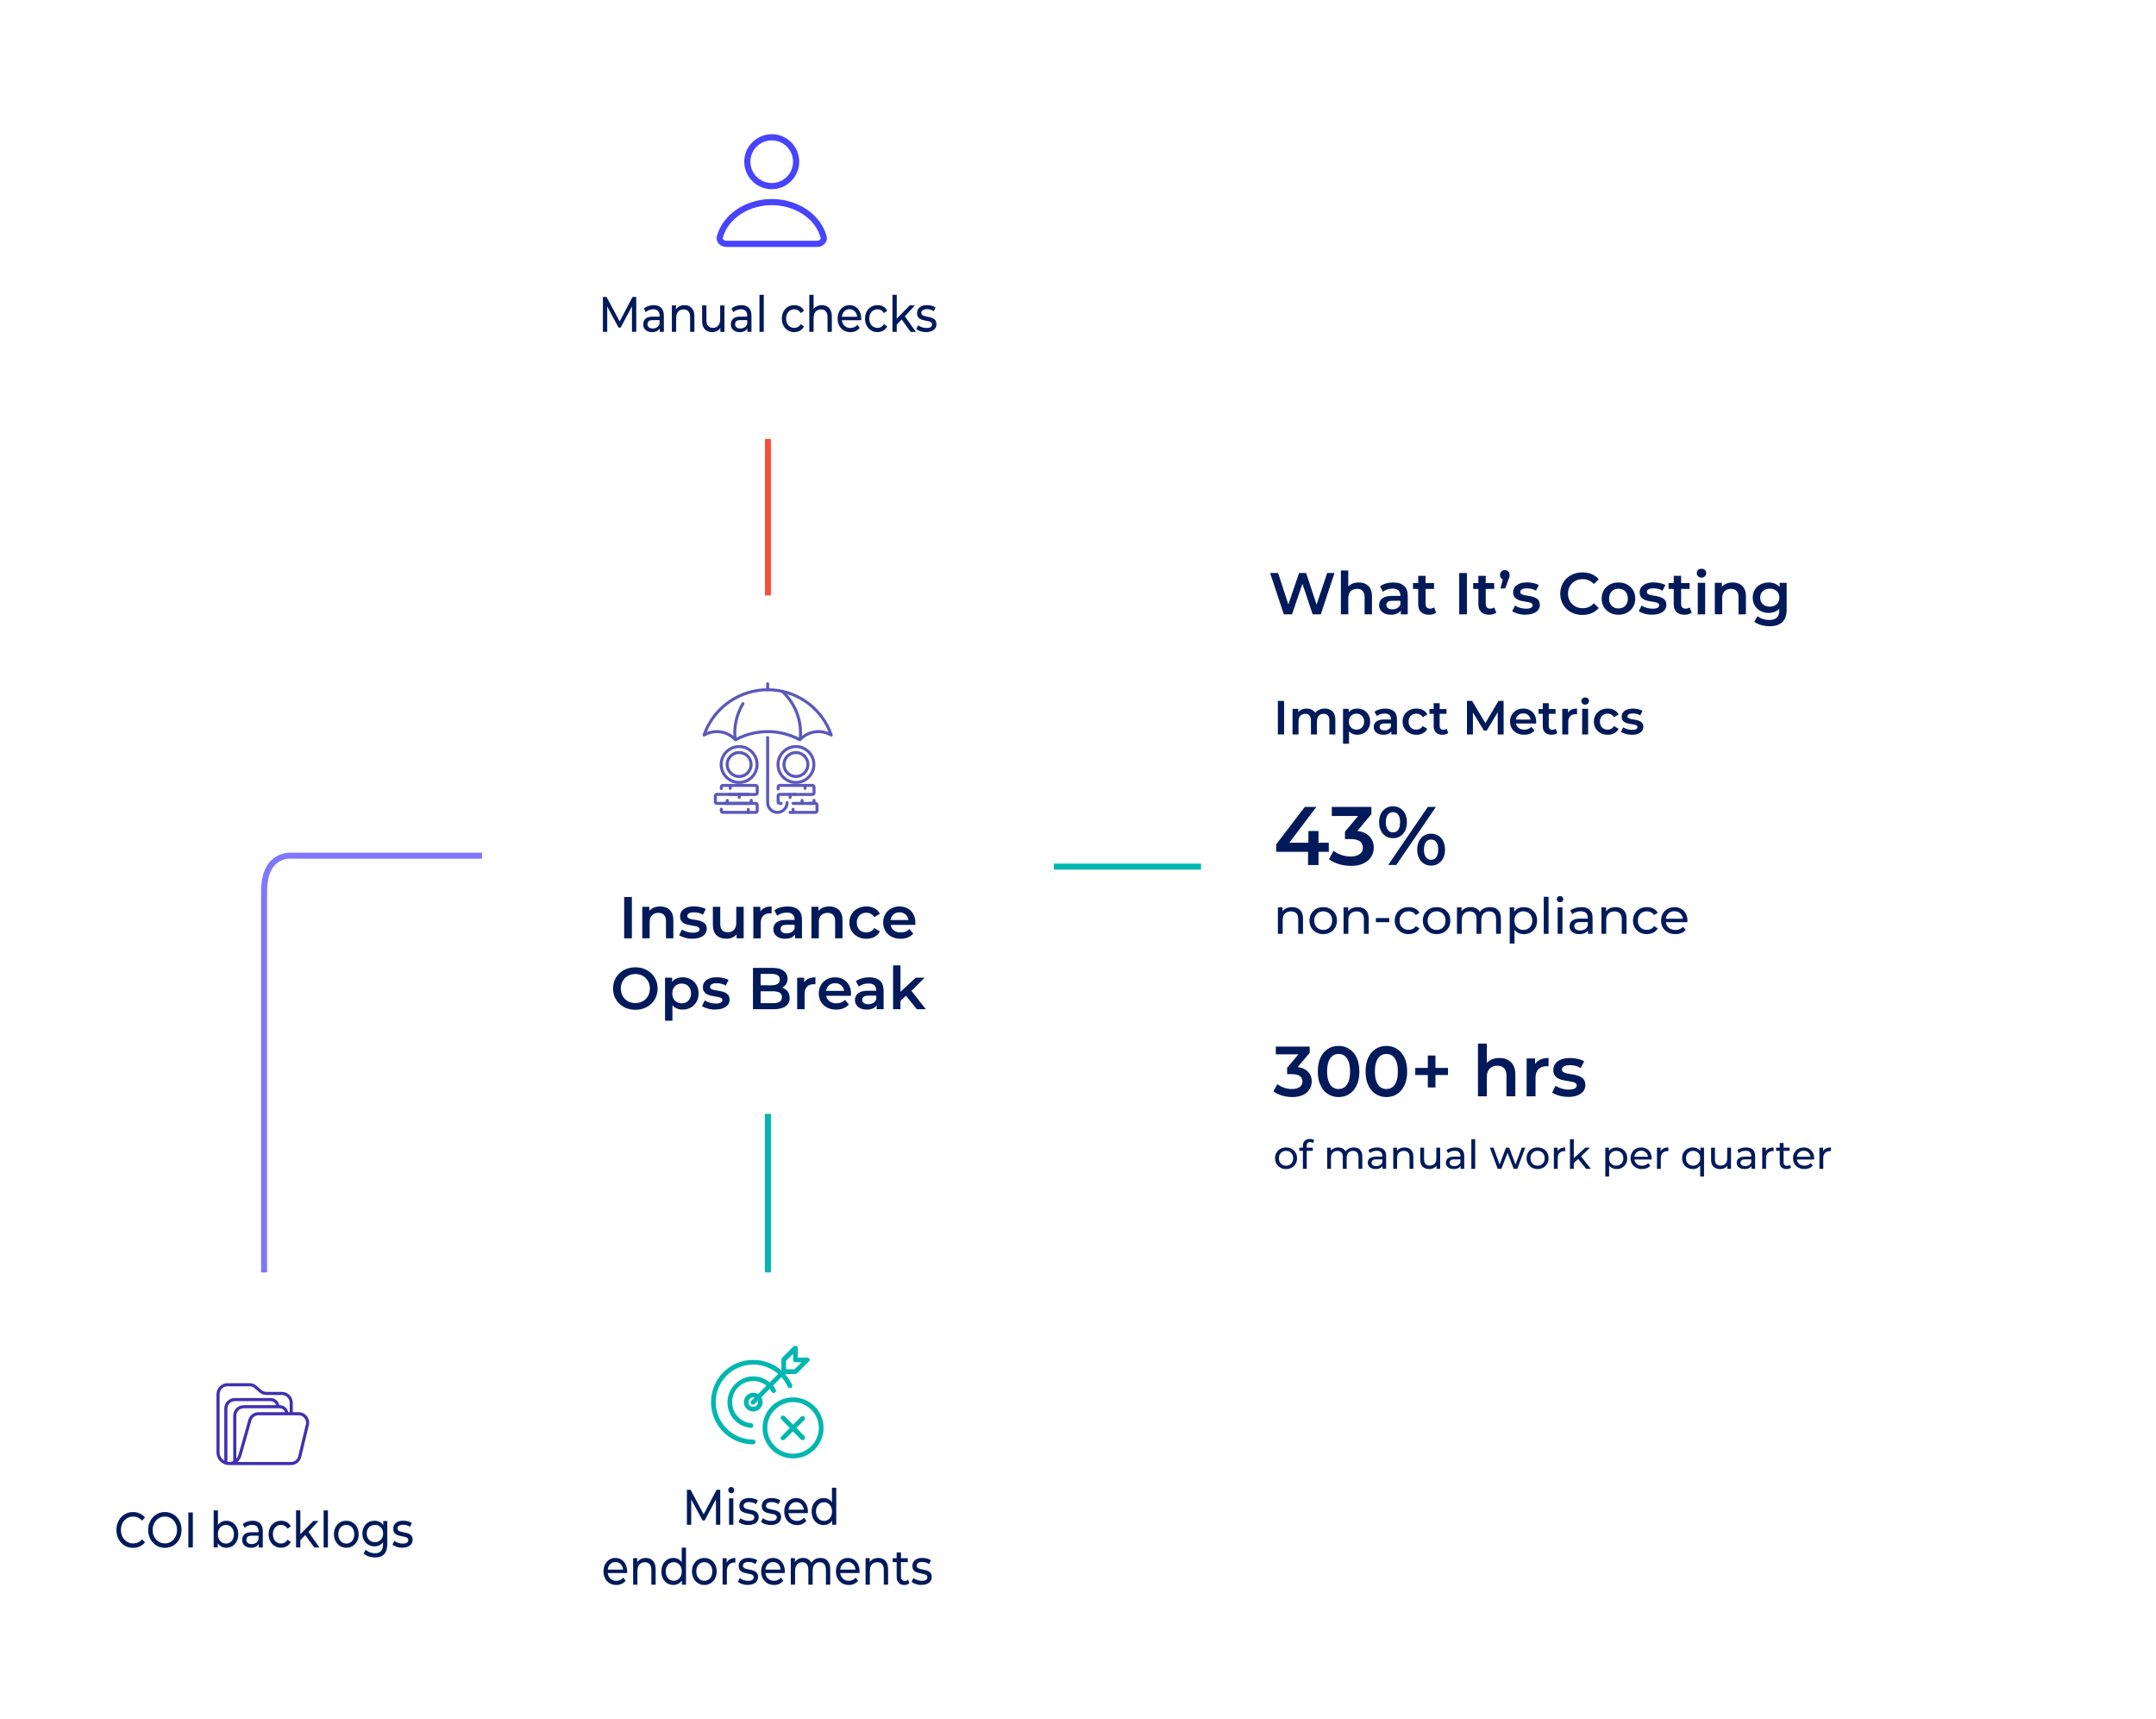 <?xml version="1.0" encoding="UTF-8"?><svg id="Layer_1" xmlns="http://www.w3.org/2000/svg" xmlns:xlink="http://www.w3.org/1999/xlink" viewBox="0 0 1080 860.9"><defs><style>.cls-1{fill:#5b58bb;}.cls-2{fill:#3f31b1;}.cls-3{fill:#00b7af;}.cls-4{fill:#4743ff;fill-rule:evenodd;}.cls-5{stroke:#fb4d3b;}.cls-5,.cls-6,.cls-7{fill:none;stroke-miterlimit:10;stroke-width:3px;}.cls-8{filter:url(#drop-shadow-7);}.cls-8,.cls-9,.cls-10,.cls-11,.cls-12{fill:#fff;}.cls-9{filter:url(#drop-shadow-5);}.cls-13{fill:#021a5a;}.cls-10{filter:url(#drop-shadow-8);}.cls-6{stroke:#7f78ff;}.cls-11{filter:url(#drop-shadow-6);}.cls-12{filter:url(#drop-shadow-9);}.cls-7{stroke:#00b7af;}</style><filter id="drop-shadow-5" x="224.64" y="-40.08" width="319.92" height="320.16" filterUnits="userSpaceOnUse"><feOffset dx="0" dy="0"/><feGaussianBlur result="blur" stdDeviation="20"/><feFlood flood-color="#ccd3ff" flood-opacity=".55"/><feComposite in2="blur" operator="in"/><feComposite in="SourceGraphic"/></filter><filter id="drop-shadow-6" x="224.4" y="577.11" width="319.92" height="320.16" filterUnits="userSpaceOnUse"><feOffset dx="0" dy="0"/><feGaussianBlur result="blur-2" stdDeviation="20"/><feFlood flood-color="#ccd3ff" flood-opacity=".55"/><feComposite in2="blur-2" operator="in"/><feComposite in="SourceGraphic"/></filter><filter id="drop-shadow-7" x="-27.6" y="577.13" width="319.92" height="320.16" filterUnits="userSpaceOnUse"><feOffset dx="0" dy="0"/><feGaussianBlur result="blur-3" stdDeviation="20"/><feFlood flood-color="#ccd3ff" flood-opacity=".55"/><feComposite in2="blur-3" operator="in"/><feComposite in="SourceGraphic"/></filter><filter id="drop-shadow-8" x="181.44" y="238.01" width="406.8" height="378.96" filterUnits="userSpaceOnUse"><feOffset dx="0" dy="0"/><feGaussianBlur result="blur-4" stdDeviation="20"/><feFlood flood-color="#ccd3ff" flood-opacity=".55"/><feComposite in2="blur-4" operator="in"/><feComposite in="SourceGraphic"/></filter><filter id="drop-shadow-9" x="541.44" y="175.26" width="559.68" height="517.68" filterUnits="userSpaceOnUse"><feOffset dx="0" dy="0"/><feGaussianBlur result="blur-5" stdDeviation="20"/><feFlood flood-color="#ccd3ff" flood-opacity=".55"/><feComposite in2="blur-5" operator="in"/><feComposite in="SourceGraphic"/></filter></defs><rect class="cls-9" x="284.81" y="20.13" width="199.74" height="199.74" rx="28.27" ry="28.27"/><rect class="cls-11" x="284.48" y="637.3" width="199.74" height="199.74" rx="28.27" ry="28.27"/><rect class="cls-8" x="32.42" y="637.32" width="199.74" height="199.74" rx="28.27" ry="28.27"/><rect class="cls-10" x="241.57" y="298.22" width="286.45" height="258.58" rx="28.27" ry="28.27"/><rect class="cls-12" x="601.63" y="235.29" width="439.39" height="397.56" rx="28.27" ry="28.27"/><line class="cls-5" x1="384.68" y1="298.22" x2="384.68" y2="219.87"/><line class="cls-7" x1="384.68" y1="637.3" x2="384.68" y2="557.88"/><line class="cls-7" x1="527.9" y1="434.06" x2="601.63" y2="434.06"/><path class="cls-6" d="M241.45,428.59h-95.16s-14-1.78-14,17.85v190.87"/><path class="cls-13" d="M640.12,367.85v-16.8h3.12v16.8h-3.12Z"/><path class="cls-13" d="M663.66,354.89c1.02,0,1.93.2,2.72.6s1.41,1.01,1.86,1.84c.45.82.67,1.88.67,3.18v7.34h-3v-6.96c0-1.14-.25-1.98-.74-2.54s-1.21-.84-2.14-.84c-.66,0-1.24.14-1.74.43-.5.29-.9.71-1.18,1.27s-.42,1.27-.42,2.14v6.5h-3v-6.96c0-1.14-.25-1.98-.74-2.54-.5-.56-1.21-.84-2.14-.84-.66,0-1.24.14-1.74.43s-.9.71-1.18,1.27-.42,1.27-.42,2.14v6.5h-3v-12.82h2.86v3.41l-.5-1.01c.43-.83,1.06-1.46,1.88-1.9.82-.43,1.76-.65,2.82-.65,1.2,0,2.24.3,3.13.89.89.59,1.48,1.49,1.76,2.69l-1.18-.41c.42-.96,1.1-1.73,2.06-2.3.96-.58,2.07-.86,3.34-.86Z"/><path class="cls-13" d="M672.76,372.5v-17.47h2.86v3.02l-.1,3.41.24,3.41v7.63h-3ZM679.86,368.01c-1.04,0-1.99-.24-2.84-.72-.86-.48-1.54-1.2-2.04-2.17-.5-.97-.76-2.2-.76-3.68s.24-2.74.73-3.7c.49-.96,1.16-1.68,2-2.15.85-.47,1.82-.71,2.9-.71,1.26,0,2.38.27,3.35.82.97.54,1.74,1.3,2.3,2.28.57.98.85,2.13.85,3.46s-.28,2.48-.85,3.47c-.57.98-1.34,1.75-2.3,2.29-.97.54-2.08.82-3.35.82ZM679.52,365.45c.72,0,1.36-.16,1.93-.48.57-.32,1.02-.78,1.36-1.39.34-.61.5-1.32.5-2.14s-.17-1.55-.5-2.15c-.34-.6-.79-1.06-1.36-1.38-.57-.32-1.21-.48-1.93-.48s-1.37.16-1.94.48c-.58.32-1.03.78-1.37,1.38-.34.6-.5,1.32-.5,2.15s.17,1.53.5,2.14c.34.61.79,1.07,1.37,1.39.58.32,1.22.48,1.94.48Z"/><path class="cls-13" d="M692.92,368.01c-.96,0-1.8-.16-2.52-.49-.72-.33-1.28-.78-1.67-1.37-.39-.58-.59-1.24-.59-1.98s.17-1.37.52-1.94c.34-.58.91-1.03,1.69-1.37.78-.34,1.82-.5,3.12-.5h3.72v1.99h-3.5c-1.02,0-1.71.16-2.06.49-.35.33-.53.73-.53,1.21,0,.54.22.98.65,1.3.43.32,1.03.48,1.8.48s1.4-.17,1.98-.5c.58-.34,1-.83,1.26-1.49l.5,1.8c-.29.75-.8,1.34-1.55,1.75-.74.42-1.68.62-2.82.62ZM696.95,367.85v-2.59l-.17-.55v-4.54c0-.88-.26-1.56-.79-2.05-.53-.49-1.33-.73-2.4-.73-.72,0-1.43.11-2.12.34-.7.22-1.28.54-1.76.94l-1.18-2.18c.69-.53,1.51-.92,2.46-1.19.95-.26,1.94-.4,2.96-.4,1.86,0,3.29.44,4.31,1.33,1.02.89,1.52,2.26,1.52,4.12v7.51h-2.83Z"/><path class="cls-13" d="M709.52,368.01c-1.34,0-2.54-.28-3.59-.85-1.05-.57-1.87-1.35-2.46-2.34s-.89-2.12-.89-3.38.3-2.41.89-3.4c.59-.98,1.41-1.76,2.46-2.32,1.05-.56,2.24-.84,3.59-.84,1.25,0,2.35.25,3.3.76.95.5,1.68,1.24,2.17,2.22l-2.3,1.34c-.38-.61-.85-1.06-1.4-1.34-.55-.29-1.15-.43-1.79-.43-.74,0-1.4.16-1.99.48-.59.32-1.06.78-1.39,1.38-.34.6-.5,1.32-.5,2.15s.17,1.55.5,2.15c.34.6.8,1.06,1.39,1.38.59.32,1.26.48,1.99.48.64,0,1.24-.14,1.79-.43.55-.29,1.02-.74,1.4-1.34l2.3,1.34c-.5.96-1.22,1.7-2.17,2.22-.95.52-2.05.78-3.3.78Z"/><path class="cls-13" d="M716.05,357.53v-2.4h8.54v2.4h-8.54ZM722.58,368.01c-1.41,0-2.5-.36-3.26-1.09s-1.15-1.8-1.15-3.23v-11.5h3v11.42c0,.61.16,1.08.47,1.42.31.34.75.5,1.31.5.67,0,1.23-.18,1.68-.53l.84,2.14c-.35.29-.78.5-1.3.65-.51.14-1.04.22-1.58.22Z"/><path class="cls-13" d="M734.84,367.85v-16.8h2.57l7.34,12.26h-1.34l7.22-12.26h2.57l.02,16.8h-2.95l-.02-12.17h.62l-6.14,10.25h-1.39l-6.24-10.25h.72v12.17h-2.98Z"/><path class="cls-13" d="M763.5,368.01c-1.42,0-2.67-.28-3.73-.85-1.06-.57-1.89-1.35-2.47-2.34-.58-.99-.88-2.12-.88-3.38s.28-2.41.85-3.4c.57-.98,1.35-1.76,2.35-2.32,1-.56,2.14-.84,3.42-.84s2.36.27,3.34.82c.98.54,1.74,1.31,2.3,2.3s.84,2.16.84,3.5c0,.13,0,.27-.01.43,0,.16-.02.31-.04.46h-10.68v-1.99h9.1l-1.18.62c.02-.74-.14-1.38-.46-1.94-.32-.56-.76-1-1.31-1.32-.55-.32-1.19-.48-1.91-.48s-1.38.16-1.93.48c-.55.32-.98.76-1.3,1.33-.31.57-.47,1.24-.47,2v.48c0,.77.18,1.45.53,2.04.35.59.85,1.05,1.49,1.37.64.32,1.38.48,2.21.48.72,0,1.37-.11,1.94-.34.58-.22,1.09-.58,1.54-1.06l1.61,1.85c-.58.67-1.3,1.19-2.17,1.55s-1.87.54-2.99.54Z"/><path class="cls-13" d="M770.7,357.53v-2.4h8.54v2.4h-8.54ZM777.23,368.01c-1.41,0-2.5-.36-3.26-1.09s-1.15-1.8-1.15-3.23v-11.5h3v11.42c0,.61.16,1.08.47,1.42.31.34.75.5,1.31.5.67,0,1.23-.18,1.68-.53l.84,2.14c-.35.29-.78.5-1.3.65-.51.14-1.04.22-1.58.22Z"/><path class="cls-13" d="M782.58,367.85v-12.82h2.86v3.53l-.34-1.03c.38-.86.99-1.52,1.81-1.97.82-.45,1.85-.67,3.08-.67v2.86c-.13-.03-.25-.05-.36-.06-.11,0-.22-.01-.34-.01-1.14,0-2.04.33-2.71,1-.67.66-1.01,1.65-1.01,2.96v6.22h-3Z"/><path class="cls-13" d="M794.05,352.92c-.56,0-1.02-.18-1.38-.53-.36-.35-.54-.78-.54-1.27s.18-.94.54-1.28c.36-.34.82-.52,1.38-.52s1.02.16,1.38.49c.36.33.54.74.54,1.24,0,.53-.18.97-.53,1.33-.35.36-.82.54-1.39.54ZM792.54,367.85v-12.82h3v12.82h-3Z"/><path class="cls-13" d="M805.35,368.01c-1.34,0-2.54-.28-3.59-.85-1.05-.57-1.87-1.35-2.46-2.34s-.89-2.12-.89-3.38.3-2.41.89-3.4c.59-.98,1.41-1.76,2.46-2.32,1.05-.56,2.24-.84,3.59-.84,1.25,0,2.35.25,3.3.76.95.5,1.68,1.24,2.17,2.22l-2.3,1.34c-.38-.61-.85-1.06-1.4-1.34-.55-.29-1.15-.43-1.79-.43-.74,0-1.4.16-1.99.48-.59.32-1.06.78-1.39,1.38-.34.6-.5,1.32-.5,2.15s.17,1.55.5,2.15c.34.6.8,1.06,1.39,1.38.59.32,1.26.48,1.99.48.64,0,1.24-.14,1.79-.43.55-.29,1.02-.74,1.4-1.34l2.3,1.34c-.5.96-1.22,1.7-2.17,2.22-.95.52-2.05.78-3.3.78Z"/><path class="cls-13" d="M817.38,368.01c-1.07,0-2.1-.14-3.08-.42-.98-.28-1.76-.62-2.34-1.02l1.15-2.28c.58.37,1.26.67,2.06.91.8.24,1.6.36,2.4.36.94,0,1.63-.13,2.05-.38.42-.26.64-.6.64-1.03,0-.35-.14-.62-.43-.8-.29-.18-.66-.32-1.13-.42-.46-.1-.98-.18-1.55-.26-.57-.08-1.14-.19-1.7-.32-.57-.14-1.08-.34-1.55-.6-.46-.26-.84-.62-1.13-1.07-.29-.45-.43-1.04-.43-1.78,0-.82.23-1.52.7-2.12.46-.6,1.12-1.06,1.96-1.39s1.84-.49,2.99-.49c.86,0,1.74.1,2.62.29.88.19,1.61.46,2.18.82l-1.15,2.28c-.61-.37-1.22-.62-1.84-.76-.62-.14-1.23-.2-1.84-.2-.91,0-1.59.14-2.03.41-.44.27-.66.62-.66,1.03,0,.38.14.67.43.86s.66.34,1.13.46c.46.11.98.2,1.55.28s1.13.18,1.69.32c.56.14,1.08.34,1.55.59.47.25.85.6,1.14,1.04.29.45.43,1.03.43,1.75,0,.8-.24,1.5-.71,2.09-.47.59-1.14,1.05-2,1.38-.86.33-1.9.49-3.1.49Z"/><path class="cls-13" d="M643.1,307.7l-6.86-20.7h3.99l6.12,18.72h-1.98l6.36-18.72h3.55l6.18,18.72h-1.92l6.27-18.72h3.67l-6.86,20.7h-4.08l-5.65-16.89h1.06l-5.74,16.89h-4.11Z"/><path class="cls-13" d="M680.66,291.72c1.26,0,2.39.25,3.39.74,1,.49,1.78,1.25,2.35,2.26.57,1.02.86,2.32.86,3.92v9.05h-3.7v-8.58c0-1.4-.33-2.44-.99-3.14-.66-.69-1.58-1.04-2.77-1.04-.87,0-1.64.18-2.31.53-.67.35-1.19.88-1.55,1.58-.36.7-.55,1.58-.55,2.65v7.99h-3.7v-21.95h3.7v10.41l-.8-1.3c.55-1.01,1.36-1.78,2.41-2.32,1.05-.54,2.27-.81,3.65-.81Z"/><path class="cls-13" d="M696.72,307.9c-1.18,0-2.22-.2-3.11-.61s-1.57-.97-2.06-1.69c-.48-.72-.72-1.53-.72-2.44s.21-1.69.64-2.4c.42-.71,1.12-1.27,2.08-1.69.97-.41,2.25-.62,3.85-.62h4.58v2.46h-4.32c-1.26,0-2.11.2-2.54.61-.43.4-.65.9-.65,1.49,0,.67.27,1.2.8,1.6.53.4,1.27.59,2.22.59s1.72-.21,2.44-.62c.72-.41,1.24-1.03,1.55-1.83l.62,2.22c-.35.93-.99,1.65-1.91,2.16-.92.51-2.08.77-3.48.77ZM701.69,307.7v-3.19l-.21-.68v-5.59c0-1.08-.33-1.93-.98-2.53-.65-.6-1.64-.9-2.96-.9-.89,0-1.76.14-2.62.41-.86.28-1.58.66-2.17,1.15l-1.45-2.69c.85-.65,1.86-1.14,3.03-1.46,1.17-.33,2.39-.49,3.65-.49,2.29,0,4.06.55,5.31,1.64,1.25,1.09,1.88,2.79,1.88,5.07v9.26h-3.49Z"/><path class="cls-13" d="M707.81,294.98v-2.96h10.53v2.96h-10.53ZM715.85,307.9c-1.74,0-3.08-.45-4.02-1.35-.95-.9-1.42-2.22-1.42-3.98v-14.17h3.7v14.08c0,.75.19,1.33.58,1.75.38.41.92.62,1.61.62.83,0,1.52-.22,2.07-.65l1.04,2.63c-.43.35-.97.62-1.6.8-.63.18-1.28.27-1.95.27Z"/><path class="cls-13" d="M730.97,307.7v-20.7h3.85v20.7h-3.85Z"/><path class="cls-13" d="M737.95,294.98v-2.96h10.53v2.96h-10.53ZM745.99,307.9c-1.74,0-3.08-.45-4.02-1.35-.95-.9-1.42-2.22-1.42-3.98v-14.17h3.7v14.08c0,.75.19,1.33.58,1.75.38.41.92.62,1.61.62.83,0,1.52-.22,2.07-.65l1.04,2.63c-.43.35-.97.62-1.6.8-.63.18-1.28.27-1.95.27Z"/><path class="cls-13" d="M751.61,294.71l1.72-6.57.5,2.22c-.69,0-1.27-.22-1.73-.65-.46-.43-.7-1.02-.7-1.75s.23-1.32.7-1.76c.46-.44,1.03-.67,1.7-.67s1.26.23,1.72.68c.45.45.68,1.04.68,1.75,0,.22-.01.44-.04.67-.03.23-.09.48-.18.77-.09.29-.23.66-.43,1.11l-1.54,4.2h-2.4Z"/><path class="cls-13" d="M764.18,307.9c-1.32,0-2.59-.17-3.8-.52s-2.17-.76-2.88-1.26l1.42-2.81c.71.45,1.56.83,2.54,1.12.99.3,1.97.44,2.96.44,1.16,0,2.01-.16,2.53-.47.52-.31.78-.74.78-1.27,0-.43-.18-.76-.53-.99-.35-.23-.82-.4-1.39-.52-.57-.12-1.21-.23-1.91-.33-.7-.1-1.4-.23-2.1-.4-.7-.17-1.34-.41-1.91-.74-.57-.33-1.04-.76-1.39-1.32-.35-.55-.53-1.28-.53-2.19,0-1.01.29-1.88.86-2.62.57-.74,1.38-1.31,2.41-1.72,1.04-.4,2.26-.61,3.68-.61,1.06,0,2.14.12,3.22.35,1.08.24,1.98.57,2.69,1.01l-1.42,2.81c-.75-.45-1.5-.76-2.26-.93-.76-.17-1.51-.25-2.26-.25-1.12,0-1.96.17-2.5.5-.54.34-.81.76-.81,1.27,0,.47.18.83.53,1.06.35.24.82.42,1.39.56.57.14,1.21.25,1.91.34.7.09,1.39.22,2.08.4.69.18,1.33.42,1.91.72.58.31,1.05.73,1.4,1.29.35.55.53,1.27.53,2.16,0,.99-.29,1.84-.87,2.57-.58.73-1.41,1.3-2.47,1.7-1.06.4-2.34.61-3.82.61Z"/><path class="cls-13" d="M792.64,307.99c-1.58,0-3.04-.26-4.39-.78-1.35-.52-2.52-1.26-3.52-2.22-1-.96-1.77-2.08-2.32-3.39-.55-1.3-.83-2.72-.83-4.26s.28-2.96.83-4.26c.55-1.3,1.33-2.43,2.34-3.39,1.01-.96,2.18-1.7,3.52-2.22,1.34-.52,2.81-.78,4.41-.78,1.7,0,3.24.29,4.64.87,1.4.58,2.58,1.44,3.55,2.59l-2.48,2.34c-.75-.81-1.59-1.41-2.51-1.82-.93-.4-1.93-.61-3.02-.61s-2.08.18-2.97.53c-.9.35-1.68.86-2.34,1.51-.66.65-1.17,1.42-1.54,2.31-.37.89-.55,1.86-.55,2.93s.18,2.04.55,2.93c.36.89.88,1.66,1.54,2.31.66.65,1.44,1.15,2.34,1.51.9.35,1.89.53,2.97.53s2.09-.2,3.02-.61,1.76-1.02,2.51-1.85l2.48,2.37c-.97,1.12-2.15,1.98-3.55,2.57-1.4.59-2.96.89-4.67.89Z"/><path class="cls-13" d="M810.71,307.9c-1.62,0-3.06-.35-4.32-1.05-1.26-.7-2.26-1.66-2.99-2.88s-1.09-2.61-1.09-4.17.36-2.97,1.09-4.19c.73-1.21,1.73-2.16,2.99-2.85,1.26-.69,2.7-1.04,4.32-1.04s3.09.35,4.36,1.04c1.27.69,2.27,1.64,2.99,2.84.72,1.2,1.08,2.6,1.08,4.2s-.36,2.95-1.08,4.17-1.72,2.18-2.99,2.88c-1.27.7-2.73,1.05-4.36,1.05ZM810.71,304.74c.91,0,1.72-.2,2.43-.59.71-.39,1.27-.97,1.67-1.72.4-.75.61-1.63.61-2.63s-.2-1.91-.61-2.65c-.4-.74-.96-1.31-1.67-1.7-.71-.39-1.51-.59-2.4-.59s-1.71.2-2.41.59c-.7.4-1.26.96-1.67,1.7-.41.74-.62,1.62-.62,2.65s.21,1.88.62,2.63c.41.75.97,1.32,1.67,1.72.7.39,1.49.59,2.38.59Z"/><path class="cls-13" d="M827.57,307.9c-1.32,0-2.59-.17-3.8-.52s-2.17-.76-2.88-1.26l1.42-2.81c.71.45,1.56.83,2.54,1.12.99.3,1.97.44,2.96.44,1.16,0,2.01-.16,2.53-.47.52-.31.78-.74.78-1.27,0-.43-.18-.76-.53-.99-.35-.23-.82-.4-1.39-.52-.57-.12-1.21-.23-1.91-.33-.7-.1-1.4-.23-2.1-.4-.7-.17-1.34-.41-1.91-.74-.57-.33-1.04-.76-1.39-1.32-.35-.55-.53-1.28-.53-2.19,0-1.01.29-1.88.86-2.62.57-.74,1.38-1.31,2.41-1.72,1.04-.4,2.26-.61,3.68-.61,1.06,0,2.14.12,3.22.35,1.08.24,1.98.57,2.69,1.01l-1.42,2.81c-.75-.45-1.5-.76-2.26-.93-.76-.17-1.51-.25-2.26-.25-1.12,0-1.96.17-2.5.5-.54.34-.81.76-.81,1.27,0,.47.18.83.53,1.06.35.24.82.42,1.39.56.57.14,1.21.25,1.91.34.7.09,1.39.22,2.08.4.69.18,1.33.42,1.91.72.58.31,1.05.73,1.4,1.29.35.55.53,1.27.53,2.16,0,.99-.29,1.84-.87,2.57-.58.73-1.41,1.3-2.47,1.7-1.06.4-2.34.61-3.82.61Z"/><path class="cls-13" d="M835.82,294.98v-2.96h10.53v2.96h-10.53ZM843.86,307.9c-1.74,0-3.08-.45-4.02-1.35-.95-.9-1.42-2.22-1.42-3.98v-14.17h3.7v14.08c0,.75.19,1.33.58,1.75.38.41.92.62,1.61.62.83,0,1.52-.22,2.07-.65l1.04,2.63c-.43.35-.97.62-1.6.8-.63.18-1.28.27-1.95.27Z"/><path class="cls-13" d="M852.32,289.3c-.69,0-1.26-.22-1.7-.65-.44-.43-.67-.96-.67-1.57s.22-1.16.67-1.58c.44-.42,1.01-.64,1.7-.64s1.26.2,1.7.61c.44.4.67.91.67,1.52,0,.65-.22,1.2-.65,1.64-.43.44-1.01.67-1.72.67ZM850.46,307.7v-15.79h3.7v15.79h-3.7Z"/><path class="cls-13" d="M867.97,291.72c1.26,0,2.39.25,3.39.74,1,.49,1.78,1.25,2.35,2.26.57,1.02.86,2.32.86,3.92v9.05h-3.7v-8.58c0-1.4-.33-2.44-.99-3.14-.66-.69-1.58-1.04-2.77-1.04-.87,0-1.64.18-2.31.53-.67.35-1.19.88-1.55,1.58-.36.7-.55,1.58-.55,2.65v7.99h-3.7v-15.79h3.52v4.26l-.62-1.3c.55-1.01,1.36-1.78,2.41-2.32,1.05-.54,2.27-.81,3.65-.81Z"/><path class="cls-13" d="M885.98,306.99c-1.5,0-2.85-.32-4.07-.96-1.21-.64-2.17-1.53-2.87-2.68-.7-1.14-1.05-2.48-1.05-4.02s.35-2.85,1.05-3.99c.7-1.14,1.66-2.03,2.87-2.66,1.21-.63,2.57-.95,4.07-.95,1.34,0,2.54.27,3.61.8,1.06.53,1.92,1.36,2.56,2.48s.96,2.56.96,4.32-.32,3.2-.96,4.33-1.49,1.97-2.56,2.51c-1.06.54-2.27.81-3.61.81ZM886.45,313.64c-1.46,0-2.88-.19-4.27-.58-1.39-.38-2.53-.94-3.42-1.67l1.66-2.78c.69.57,1.56,1.03,2.62,1.38,1.05.35,2.12.52,3.21.52,1.73,0,3.01-.4,3.82-1.2.81-.8,1.21-2,1.21-3.59v-2.81l.3-3.58-.12-3.58v-3.84h3.52v13.4c0,2.86-.73,4.96-2.19,6.31-1.46,1.35-3.57,2.03-6.33,2.03ZM886.54,303.85c.93,0,1.75-.19,2.48-.58.73-.38,1.3-.92,1.7-1.6.4-.68.61-1.46.61-2.35s-.2-1.67-.61-2.35c-.4-.68-.97-1.2-1.7-1.57-.73-.36-1.56-.55-2.48-.55s-1.76.18-2.5.55c-.74.36-1.31.89-1.72,1.57-.4.68-.61,1.46-.61,2.35s.2,1.67.61,2.35c.4.68.98,1.21,1.72,1.6.74.38,1.57.58,2.5.58Z"/><path class="cls-13" d="M639.27,426.64v-3.74l14.34-18.75h5.78l-14.14,18.75-2.7-.83h23.08v4.57h-26.36ZM655.24,433.25v-6.61l.17-4.57v-5.86h5.07v17.05h-5.24Z"/><path class="cls-13" d="M676.65,433.67c-2.05,0-4.05-.3-6.01-.89s-3.6-1.42-4.93-2.47l2.33-4.2c1.05.86,2.33,1.55,3.82,2.08,1.5.53,3.06.79,4.7.79,1.94,0,3.45-.4,4.53-1.19,1.08-.79,1.62-1.86,1.62-3.22s-.5-2.38-1.5-3.16c-1-.78-2.61-1.16-4.82-1.16h-2.66v-3.7l8.32-9.9.71,2.04h-15.63v-4.53h19.83v3.62l-8.32,9.9-2.83-1.66h1.62c3.58,0,6.26.8,8.05,2.39,1.79,1.59,2.68,3.64,2.68,6.13,0,1.64-.42,3.15-1.25,4.53-.83,1.39-2.1,2.5-3.8,3.35-1.7.85-3.86,1.27-6.46,1.27Z"/><path class="cls-13" d="M697.77,419.82c-1.36,0-2.56-.33-3.62-1-1.05-.67-1.87-1.59-2.45-2.79-.58-1.19-.87-2.59-.87-4.2s.29-3.01.87-4.2c.58-1.19,1.4-2.12,2.45-2.79,1.05-.67,2.26-1,3.62-1s2.64.33,3.68,1c1.04.67,1.85,1.59,2.43,2.79.58,1.19.87,2.59.87,4.2s-.29,3.01-.87,4.2c-.58,1.19-1.39,2.12-2.43,2.79-1.04.67-2.27,1-3.68,1ZM697.81,416.91c1.11,0,1.98-.44,2.6-1.31s.94-2.13.94-3.76-.31-2.89-.94-3.76-1.49-1.31-2.6-1.31-1.99.44-2.64,1.33c-.65.89-.98,2.13-.98,3.74s.33,2.85.98,3.74c.65.89,1.53,1.33,2.64,1.33ZM695.36,433.25l19.87-29.1h4.07l-19.87,29.1h-4.07ZM716.86,433.54c-1.36,0-2.56-.33-3.62-1-1.05-.67-1.87-1.59-2.45-2.79-.58-1.19-.87-2.59-.87-4.2s.29-3.01.87-4.2c.58-1.19,1.4-2.12,2.45-2.79,1.05-.67,2.26-1,3.62-1s2.64.33,3.68,1c1.04.67,1.85,1.59,2.43,2.79.58,1.19.87,2.59.87,4.2s-.29,3.01-.87,4.2c-.58,1.19-1.39,2.12-2.43,2.79-1.04.67-2.27,1-3.68,1ZM716.86,430.63c1.11,0,1.98-.44,2.62-1.33.64-.89.96-2.13.96-3.74s-.32-2.85-.96-3.74c-.64-.89-1.51-1.33-2.62-1.33s-1.95.44-2.6,1.31c-.65.87-.98,2.13-.98,3.76s.33,2.89.98,3.76c.65.87,1.52,1.31,2.6,1.31Z"/><path class="cls-13" d="M647.21,454.34c1.08,0,2.04.21,2.86.62.83.42,1.47,1.05,1.94,1.9.47.85.7,1.93.7,3.23v7.62h-2.4v-7.35c0-1.28-.31-2.25-.94-2.9s-1.5-.98-2.64-.98c-.85,0-1.59.17-2.23.5-.63.33-1.12.83-1.46,1.48-.34.65-.51,1.46-.51,2.42v6.83h-2.4v-13.25h2.3v3.58l-.38-.95c.43-.87,1.1-1.54,2-2.02.9-.48,1.95-.73,3.15-.73Z"/><path class="cls-13" d="M662.84,467.87c-1.33,0-2.52-.29-3.55-.88-1.03-.58-1.85-1.39-2.45-2.41-.6-1.02-.9-2.19-.9-3.49s.3-2.48.9-3.5c.6-1.02,1.42-1.81,2.45-2.39,1.03-.57,2.22-.86,3.55-.86s2.5.29,3.54.86c1.04.58,1.86,1.37,2.45,2.38.59,1.01.89,2.18.89,3.51s-.3,2.48-.89,3.5c-.59,1.02-1.41,1.82-2.45,2.4-1.04.58-2.22.88-3.54.88ZM662.84,465.76c.85,0,1.61-.19,2.29-.57.68-.38,1.2-.93,1.59-1.64.38-.71.57-1.53.57-2.46s-.19-1.77-.57-2.46c-.38-.69-.91-1.23-1.59-1.61-.67-.38-1.44-.57-2.29-.57s-1.61.19-2.28.57c-.67.38-1.2.92-1.6,1.61-.4.69-.6,1.51-.6,2.46s.2,1.75.6,2.46c.4.71.93,1.25,1.6,1.64s1.43.57,2.28.57Z"/><path class="cls-13" d="M680.11,454.34c1.08,0,2.04.21,2.86.62.83.42,1.47,1.05,1.94,1.9.47.85.7,1.93.7,3.23v7.62h-2.4v-7.35c0-1.28-.31-2.25-.94-2.9s-1.5-.98-2.64-.98c-.85,0-1.59.17-2.23.5-.63.33-1.12.83-1.46,1.48-.34.65-.51,1.46-.51,2.42v6.83h-2.4v-13.25h2.3v3.58l-.38-.95c.43-.87,1.1-1.54,2-2.02.9-.48,1.95-.73,3.15-.73Z"/><path class="cls-13" d="M689.21,461.89v-2.07h6.73v2.07h-6.73Z"/><path class="cls-13" d="M705.66,467.87c-1.35,0-2.55-.29-3.61-.88-1.06-.58-1.89-1.38-2.49-2.4-.6-1.02-.9-2.18-.9-3.5s.3-2.48.9-3.5c.6-1.02,1.43-1.81,2.49-2.39,1.06-.57,2.26-.86,3.61-.86,1.2,0,2.27.24,3.21.71.94.48,1.67,1.18,2.19,2.11l-1.83,1.17c-.43-.65-.96-1.13-1.59-1.44-.62-.31-1.3-.46-2.01-.46-.87,0-1.64.19-2.32.57-.68.38-1.23.92-1.62,1.61-.4.69-.6,1.51-.6,2.46s.2,1.77.6,2.48c.4.7.94,1.24,1.62,1.62.68.38,1.46.57,2.32.57.72,0,1.39-.15,2.01-.46.62-.31,1.15-.79,1.59-1.44l1.83,1.15c-.52.92-1.25,1.62-2.19,2.11-.94.49-2.01.74-3.21.74Z"/><path class="cls-13" d="M719.64,467.87c-1.33,0-2.52-.29-3.55-.88-1.03-.58-1.85-1.39-2.45-2.41-.6-1.02-.9-2.19-.9-3.49s.3-2.48.9-3.5c.6-1.02,1.42-1.81,2.45-2.39,1.03-.57,2.22-.86,3.55-.86s2.5.29,3.54.86c1.04.58,1.86,1.37,2.45,2.38.59,1.01.89,2.18.89,3.51s-.3,2.48-.89,3.5c-.59,1.02-1.41,1.82-2.45,2.4-1.04.58-2.22.88-3.54.88ZM719.64,465.76c.85,0,1.61-.19,2.29-.57.68-.38,1.2-.93,1.59-1.64.38-.71.57-1.53.57-2.46s-.19-1.77-.57-2.46c-.38-.69-.91-1.23-1.59-1.61-.67-.38-1.44-.57-2.29-.57s-1.61.19-2.28.57c-.67.38-1.2.92-1.6,1.61-.4.69-.6,1.51-.6,2.46s.2,1.75.6,2.46c.4.71.93,1.25,1.6,1.64s1.43.57,2.28.57Z"/><path class="cls-13" d="M746.41,454.34c1.07,0,2.01.21,2.82.62.82.42,1.45,1.05,1.91,1.9s.69,1.93.69,3.23v7.62h-2.4v-7.35c0-1.28-.3-2.25-.9-2.9s-1.44-.98-2.52-.98c-.8,0-1.5.17-2.1.5-.6.33-1.06.83-1.39,1.48-.32.65-.49,1.46-.49,2.42v6.83h-2.4v-7.35c0-1.28-.3-2.25-.89-2.9-.59-.65-1.44-.98-2.54-.98-.78,0-1.48.17-2.07.5-.6.33-1.07.83-1.4,1.48s-.5,1.46-.5,2.42v6.83h-2.4v-13.25h2.3v3.52l-.38-.9c.42-.87,1.06-1.54,1.92-2.02.87-.48,1.88-.73,3.02-.73,1.27,0,2.36.31,3.27.94s1.52,1.57,1.8,2.84l-.98-.4c.4-1.02,1.1-1.83,2.1-2.45,1-.62,2.17-.92,3.5-.92Z"/><path class="cls-13" d="M756.26,472.57v-18.1h2.3v3.58l-.15,3.07.25,3.08v8.38h-2.4ZM763.28,467.87c-1.1,0-2.1-.25-3.01-.76-.91-.51-1.63-1.26-2.18-2.26s-.81-2.25-.81-3.75.26-2.75.79-3.75,1.24-1.75,2.15-2.25,1.93-.75,3.06-.75c1.3,0,2.45.28,3.45.85,1,.57,1.79,1.35,2.38,2.36.58,1.01.88,2.19.88,3.54s-.29,2.53-.88,3.55c-.58,1.02-1.38,1.81-2.38,2.38-1,.57-2.15.85-3.45.85ZM763.08,465.76c.85,0,1.61-.19,2.29-.57.67-.38,1.21-.93,1.6-1.64.39-.71.59-1.53.59-2.46s-.2-1.77-.59-2.46c-.39-.69-.92-1.23-1.6-1.61-.68-.38-1.44-.57-2.29-.57s-1.59.19-2.26.57c-.67.38-1.21.92-1.6,1.61-.39.69-.59,1.51-.59,2.46s.2,1.75.59,2.46c.39.71.93,1.25,1.6,1.64.68.38,1.43.57,2.26.57Z"/><path class="cls-13" d="M773.31,467.72v-18.55h2.4v18.55h-2.4Z"/><path class="cls-13" d="M781.48,451.92c-.47,0-.85-.15-1.16-.45-.31-.3-.46-.67-.46-1.1s.15-.82.46-1.12c.31-.3.7-.45,1.16-.45s.85.15,1.16.44c.31.29.46.65.46,1.09s-.15.83-.45,1.14c-.3.31-.69.46-1.17.46ZM780.28,467.72v-13.25h2.4v13.25h-2.4Z"/><path class="cls-13" d="M791.13,467.87c-.98,0-1.85-.17-2.59-.5-.74-.33-1.31-.8-1.71-1.39s-.6-1.26-.6-2.01.17-1.37.51-1.95c.34-.58.9-1.05,1.67-1.4s1.82-.52,3.14-.52h4.2v1.73h-4.1c-1.2,0-2.01.2-2.42.6-.42.4-.62.88-.62,1.45,0,.65.26,1.17.77,1.56.52.39,1.23.59,2.15.59s1.69-.2,2.36-.6c.67-.4,1.16-.98,1.46-1.75l.48,1.65c-.32.78-.88,1.4-1.68,1.86-.8.46-1.81.69-3.02.69ZM795.48,467.72v-2.8l-.12-.53v-4.77c0-1.02-.3-1.8-.89-2.36-.59-.56-1.48-.84-2.66-.84-.78,0-1.55.13-2.3.39-.75.26-1.38.6-1.9,1.04l-1-1.8c.68-.55,1.5-.97,2.46-1.26.96-.29,1.96-.44,3.01-.44,1.82,0,3.22.44,4.2,1.33s1.48,2.23,1.48,4.05v8h-2.27Z"/><path class="cls-13" d="M809.28,454.34c1.08,0,2.04.21,2.86.62.83.42,1.47,1.05,1.94,1.9.47.85.7,1.93.7,3.23v7.62h-2.4v-7.35c0-1.28-.31-2.25-.94-2.9s-1.5-.98-2.64-.98c-.85,0-1.59.17-2.23.5-.63.33-1.12.83-1.46,1.48-.34.65-.51,1.46-.51,2.42v6.83h-2.4v-13.25h2.3v3.58l-.38-.95c.43-.87,1.1-1.54,2-2.02.9-.48,1.95-.73,3.15-.73Z"/><path class="cls-13" d="M825.01,467.87c-1.35,0-2.55-.29-3.61-.88-1.06-.58-1.89-1.38-2.49-2.4-.6-1.02-.9-2.18-.9-3.5s.3-2.48.9-3.5c.6-1.02,1.43-1.81,2.49-2.39,1.06-.57,2.26-.86,3.61-.86,1.2,0,2.27.24,3.21.71.94.48,1.67,1.18,2.19,2.11l-1.83,1.17c-.43-.65-.96-1.13-1.59-1.44-.62-.31-1.3-.46-2.01-.46-.87,0-1.64.19-2.32.57-.68.38-1.23.92-1.62,1.61-.4.69-.6,1.51-.6,2.46s.2,1.77.6,2.48c.4.7.94,1.24,1.62,1.62.68.38,1.46.57,2.32.57.72,0,1.39-.15,2.01-.46.62-.31,1.15-.79,1.59-1.44l1.83,1.15c-.52.92-1.25,1.62-2.19,2.11-.94.49-2.01.74-3.21.74Z"/><path class="cls-13" d="M839.21,467.87c-1.42,0-2.66-.29-3.74-.88-1.08-.58-1.91-1.38-2.5-2.4-.59-1.02-.89-2.18-.89-3.5s.29-2.48.86-3.5c.57-1.02,1.37-1.81,2.38-2.39,1.01-.57,2.15-.86,3.41-.86s2.42.28,3.4.85c.98.57,1.75,1.36,2.31,2.39.56,1.03.84,2.22.84,3.59,0,.1,0,.22-.01.35,0,.13-.02.26-.04.38h-11.28v-1.72h10.03l-.98.6c.02-.85-.16-1.61-.52-2.27-.37-.67-.87-1.19-1.51-1.56s-1.39-.56-2.24-.56-1.58.19-2.23.56-1.16.9-1.52,1.58c-.37.67-.55,1.45-.55,2.31v.4c0,.88.2,1.67.61,2.36.41.69.98,1.23,1.71,1.61.73.38,1.57.57,2.52.57.78,0,1.5-.13,2.14-.4.64-.27,1.2-.67,1.69-1.2l1.32,1.55c-.6.7-1.35,1.23-2.24,1.6-.89.37-1.89.55-2.99.55Z"/><path class="cls-13" d="M647.25,549.47c-1.76,0-3.47-.26-5.14-.77s-3.08-1.22-4.22-2.12l1.99-3.59c.9.74,1.99,1.33,3.27,1.78,1.28.45,2.62.68,4.02.68,1.66,0,2.95-.34,3.88-1.01.92-.68,1.39-1.6,1.39-2.76s-.43-2.04-1.28-2.7c-.85-.66-2.23-1-4.13-1h-2.28v-3.17l7.12-8.47.6,1.74h-13.38v-3.88h16.97v3.1l-7.12,8.47-2.42-1.42h1.39c3.06,0,5.35.68,6.88,2.05,1.53,1.36,2.29,3.11,2.29,5.25,0,1.4-.36,2.69-1.07,3.88-.71,1.19-1.8,2.14-3.25,2.86-1.46.72-3.3,1.09-5.53,1.09Z"/><path class="cls-13" d="M670.52,549.47c-1.97,0-3.74-.5-5.32-1.49-1.58-1-2.82-2.45-3.72-4.36-.9-1.91-1.35-4.23-1.35-6.96s.45-5.05,1.35-6.96c.9-1.91,2.14-3.36,3.72-4.36,1.58-1,3.35-1.49,5.32-1.49s3.77.5,5.34,1.49,2.8,2.45,3.72,4.36c.91,1.91,1.37,4.23,1.37,6.96s-.46,5.05-1.37,6.96c-.91,1.91-2.15,3.36-3.72,4.36-1.57,1-3.34,1.49-5.34,1.49ZM670.52,545.45c1.16,0,2.17-.31,3.02-.94.85-.63,1.52-1.59,2.01-2.9.49-1.3.73-2.95.73-4.95s-.24-3.67-.73-4.96c-.49-1.29-1.16-2.25-2.01-2.88-.85-.63-1.86-.94-3.02-.94s-2.11.31-2.97.94c-.87.63-1.54,1.59-2.03,2.88-.49,1.29-.73,2.95-.73,4.96s.24,3.64.73,4.95c.49,1.3,1.16,2.27,2.03,2.9.87.63,1.86.94,2.97.94Z"/><path class="cls-13" d="M694.46,549.47c-1.97,0-3.74-.5-5.32-1.49-1.58-1-2.82-2.45-3.72-4.36-.9-1.91-1.35-4.23-1.35-6.96s.45-5.05,1.35-6.96c.9-1.91,2.14-3.36,3.72-4.36,1.58-1,3.35-1.49,5.32-1.49s3.77.5,5.34,1.49,2.8,2.45,3.72,4.36c.91,1.91,1.37,4.23,1.37,6.96s-.46,5.05-1.37,6.96c-.91,1.91-2.15,3.36-3.72,4.36-1.57,1-3.34,1.49-5.34,1.49ZM694.46,545.45c1.16,0,2.17-.31,3.02-.94.85-.63,1.52-1.59,2.01-2.9.49-1.3.73-2.95.73-4.95s-.24-3.67-.73-4.96c-.49-1.29-1.16-2.25-2.01-2.88-.85-.63-1.86-.94-3.02-.94s-2.11.31-2.97.94c-.87.63-1.54,1.59-2.03,2.88-.49,1.29-.73,2.95-.73,4.96s.24,3.64.73,4.95c.49,1.3,1.16,2.27,2.03,2.9.87.63,1.86.94,2.97.94Z"/><path class="cls-13" d="M708.94,538.44v-3.56h16.4v3.56h-16.4ZM715.24,544.66v-16.01h3.81v16.01h-3.81Z"/><path class="cls-13" d="M751.14,529.9c1.52,0,2.88.3,4.07.89,1.2.59,2.14,1.5,2.83,2.72.69,1.22,1.03,2.79,1.03,4.71v10.89h-4.45v-10.32c0-1.68-.4-2.94-1.19-3.77-.79-.83-1.9-1.25-3.33-1.25-1.04,0-1.97.21-2.77.64-.81.43-1.43,1.06-1.87,1.9-.44.84-.66,1.9-.66,3.18v9.61h-4.45v-26.4h4.45v12.52l-.96-1.57c.66-1.21,1.63-2.14,2.9-2.79,1.27-.65,2.73-.98,4.39-.98Z"/><path class="cls-13" d="M764.73,549.11v-19h4.23v5.23l-.5-1.53c.57-1.28,1.46-2.25,2.69-2.92,1.22-.66,2.75-1,4.57-1v4.23c-.19-.05-.37-.08-.53-.09-.17-.01-.33-.02-.5-.02-1.68,0-3.02.49-4.02,1.48-1,.98-1.49,2.45-1.49,4.39v9.21h-4.45Z"/><path class="cls-13" d="M785.54,549.36c-1.59,0-3.11-.21-4.57-.62s-2.61-.92-3.47-1.51l1.71-3.38c.85.55,1.87,1,3.06,1.35,1.19.36,2.37.53,3.56.53,1.4,0,2.41-.19,3.04-.57.63-.38.94-.89.94-1.53,0-.52-.21-.92-.64-1.19-.43-.27-.98-.48-1.67-.62-.69-.14-1.45-.27-2.29-.39-.84-.12-1.68-.28-2.53-.48-.84-.2-1.61-.5-2.29-.89-.69-.39-1.25-.92-1.67-1.58-.43-.66-.64-1.54-.64-2.63,0-1.21.34-2.26,1.03-3.15.69-.89,1.65-1.58,2.9-2.06,1.25-.49,2.72-.73,4.43-.73,1.28,0,2.57.14,3.88.43,1.3.28,2.38.69,3.24,1.21l-1.71,3.38c-.9-.55-1.81-.92-2.72-1.12-.91-.2-1.82-.3-2.72-.3-1.35,0-2.35.2-3.01.6-.65.4-.98.91-.98,1.53,0,.57.21,1,.64,1.28.43.28.98.51,1.67.68.69.17,1.45.3,2.29.41.84.11,1.68.27,2.51.48s1.6.5,2.29.87c.7.37,1.26.88,1.69,1.55.43.66.64,1.53.64,2.6,0,1.19-.35,2.22-1.05,3.1-.7.88-1.69,1.56-2.97,2.05s-2.81.73-4.59.73Z"/><path class="cls-13" d="M644.22,585.53c-1.07,0-2.01-.23-2.84-.7-.83-.47-1.48-1.11-1.96-1.93-.48-.82-.72-1.75-.72-2.79s.24-1.99.72-2.8c.48-.81,1.13-1.45,1.96-1.91.83-.46,1.77-.69,2.84-.69s2,.23,2.83.69c.83.46,1.49,1.09,1.96,1.9s.71,1.74.71,2.81-.24,1.99-.71,2.8c-.47.81-1.13,1.45-1.96,1.92-.83.47-1.78.7-2.83.7ZM644.22,583.85c.68,0,1.29-.15,1.83-.46.54-.31.96-.74,1.27-1.31.31-.57.46-1.22.46-1.97s-.15-1.42-.46-1.97-.73-.98-1.27-1.29c-.54-.31-1.15-.46-1.83-.46s-1.29.15-1.82.46c-.53.31-.96.74-1.28,1.29-.32.55-.48,1.21-.48,1.97s.16,1.4.48,1.97c.32.57.75,1,1.28,1.31.53.31,1.14.46,1.82.46Z"/><path class="cls-13" d="M650.86,576.39v-1.58h6.76v1.58h-6.76ZM652.66,585.41v-11.54c0-1.04.3-1.87.91-2.49.61-.62,1.47-.93,2.59-.93.41,0,.81.05,1.19.15s.7.26.97.47l-.58,1.46c-.2-.16-.43-.28-.68-.37-.25-.09-.52-.13-.8-.13-.56,0-.99.16-1.28.47-.29.31-.44.78-.44,1.39v1.42l.04.88v9.22h-1.92Z"/><path class="cls-13" d="M678.08,574.71c.85,0,1.61.17,2.26.5.65.33,1.16.84,1.53,1.52.37.68.55,1.54.55,2.58v6.1h-1.92v-5.88c0-1.03-.24-1.8-.72-2.32s-1.15-.78-2.02-.78c-.64,0-1.2.13-1.68.4-.48.27-.85.66-1.11,1.18-.26.52-.39,1.17-.39,1.94v5.46h-1.92v-5.88c0-1.03-.24-1.8-.71-2.32-.47-.52-1.15-.78-2.03-.78-.63,0-1.18.13-1.66.4-.48.27-.85.66-1.12,1.18-.27.52-.4,1.17-.4,1.94v5.46h-1.92v-10.6h1.84v2.82l-.3-.72c.33-.69.85-1.23,1.54-1.62.69-.39,1.5-.58,2.42-.58,1.01,0,1.89.25,2.62.75s1.21,1.26,1.44,2.27l-.78-.32c.32-.81.88-1.47,1.68-1.96.8-.49,1.73-.74,2.8-.74Z"/><path class="cls-13" d="M689.06,585.53c-.79,0-1.48-.13-2.07-.4-.59-.27-1.05-.64-1.37-1.11-.32-.47-.48-1.01-.48-1.61s.14-1.09.41-1.56c.27-.47.72-.84,1.34-1.12.62-.28,1.46-.42,2.51-.42h3.36v1.38h-3.28c-.96,0-1.61.16-1.94.48-.33.32-.5.71-.5,1.16,0,.52.21.94.62,1.25.41.31.99.47,1.72.47s1.35-.16,1.89-.48c.54-.32.93-.79,1.17-1.4l.38,1.32c-.25.63-.7,1.12-1.34,1.49-.64.37-1.45.55-2.42.55ZM692.54,585.41v-2.24l-.1-.42v-3.82c0-.81-.24-1.44-.71-1.89-.47-.45-1.18-.67-2.13-.67-.63,0-1.24.1-1.84.31-.6.21-1.11.48-1.52.83l-.8-1.44c.55-.44,1.2-.78,1.97-1.01.77-.23,1.57-.35,2.41-.35,1.45,0,2.57.35,3.36,1.06.79.71,1.18,1.79,1.18,3.24v6.4h-1.82Z"/><path class="cls-13" d="M703.58,574.71c.87,0,1.63.17,2.29.5.66.33,1.18.84,1.55,1.52.37.68.56,1.54.56,2.58v6.1h-1.92v-5.88c0-1.03-.25-1.8-.75-2.32s-1.2-.78-2.11-.78c-.68,0-1.27.13-1.78.4-.51.27-.9.66-1.17,1.18s-.41,1.17-.41,1.94v5.46h-1.92v-10.6h1.84v2.86l-.3-.76c.35-.69.88-1.23,1.6-1.62.72-.39,1.56-.58,2.52-.58Z"/><path class="cls-13" d="M716,585.53c-.91,0-1.7-.17-2.39-.5-.69-.33-1.22-.84-1.6-1.53-.38-.69-.57-1.55-.57-2.59v-6.1h1.92v5.88c0,1.04.25,1.82.75,2.34s1.2.78,2.11.78c.67,0,1.25-.14,1.74-.41.49-.27.87-.67,1.14-1.2.27-.53.4-1.16.4-1.91v-5.48h1.92v10.6h-1.82v-2.86l.3.76c-.35.71-.87,1.25-1.56,1.64-.69.39-1.47.58-2.34.58Z"/><path class="cls-13" d="M728.18,585.53c-.79,0-1.48-.13-2.07-.4-.59-.27-1.05-.64-1.37-1.11-.32-.47-.48-1.01-.48-1.61s.14-1.09.41-1.56c.27-.47.72-.84,1.34-1.12.62-.28,1.46-.42,2.51-.42h3.36v1.38h-3.28c-.96,0-1.61.16-1.94.48-.33.32-.5.71-.5,1.16,0,.52.21.94.62,1.25.41.31.99.47,1.72.47s1.35-.16,1.89-.48c.54-.32.93-.79,1.17-1.4l.38,1.32c-.25.63-.7,1.12-1.34,1.49-.64.37-1.45.55-2.42.55ZM731.66,585.41v-2.24l-.1-.42v-3.82c0-.81-.24-1.44-.71-1.89-.47-.45-1.18-.67-2.13-.67-.63,0-1.24.1-1.84.31-.6.21-1.11.48-1.52.83l-.8-1.44c.55-.44,1.2-.78,1.97-1.01.77-.23,1.57-.35,2.41-.35,1.45,0,2.57.35,3.36,1.06.79.71,1.18,1.79,1.18,3.24v6.4h-1.82Z"/><path class="cls-13" d="M737.04,585.41v-14.84h1.92v14.84h-1.92Z"/><path class="cls-13" d="M750.24,585.41l-3.94-10.6h1.82l3.5,9.6h-.86l3.64-9.6h1.62l3.56,9.6h-.84l3.58-9.6h1.72l-3.96,10.6h-1.84l-3.34-8.76h.56l-3.38,8.76h-1.84Z"/><path class="cls-13" d="M770.22,585.53c-1.07,0-2.01-.23-2.84-.7-.83-.47-1.48-1.11-1.96-1.93-.48-.82-.72-1.75-.72-2.79s.24-1.99.72-2.8c.48-.81,1.13-1.45,1.96-1.91.83-.46,1.77-.69,2.84-.69s2,.23,2.83.69c.83.46,1.49,1.09,1.96,1.9s.71,1.74.71,2.81-.24,1.99-.71,2.8c-.47.81-1.13,1.45-1.96,1.92-.83.47-1.78.7-2.83.7ZM770.22,583.85c.68,0,1.29-.15,1.83-.46.54-.31.96-.74,1.27-1.31.31-.57.46-1.22.46-1.97s-.15-1.42-.46-1.97-.73-.98-1.27-1.29c-.54-.31-1.15-.46-1.83-.46s-1.29.15-1.82.46c-.53.31-.96.74-1.28,1.29-.32.55-.48,1.21-.48,1.97s.16,1.4.48,1.97c.32.57.75,1,1.28,1.31.53.31,1.14.46,1.82.46Z"/><path class="cls-13" d="M778.38,585.41v-10.6h1.84v2.88l-.18-.72c.29-.73.79-1.29,1.48-1.68.69-.39,1.55-.58,2.56-.58v1.86c-.08-.01-.16-.02-.23-.02h-.21c-1.03,0-1.84.31-2.44.92s-.9,1.5-.9,2.66v5.28h-1.92Z"/><path class="cls-13" d="M786.44,585.41v-14.84h1.92v14.84h-1.92ZM788,582.85l.04-2.46,6.1-5.58h2.32l-4.68,4.6-1.04.88-2.74,2.56ZM794.54,585.41l-4.16-5.16,1.24-1.54,5.28,6.7h-2.36Z"/><path class="cls-13" d="M804.14,589.29v-14.48h1.84v2.86l-.12,2.46.2,2.46v6.7h-1.92ZM809.76,585.53c-.88,0-1.68-.2-2.41-.61-.73-.41-1.31-1.01-1.74-1.81-.43-.8-.65-1.8-.65-3s.21-2.2.63-3c.42-.8.99-1.4,1.72-1.8.73-.4,1.54-.6,2.45-.6,1.04,0,1.96.23,2.76.68.8.45,1.43,1.08,1.9,1.89.47.81.7,1.75.7,2.83s-.23,2.03-.7,2.84c-.47.81-1.1,1.45-1.9,1.9-.8.45-1.72.68-2.76.68ZM809.6,583.85c.68,0,1.29-.15,1.83-.46.54-.31.97-.74,1.28-1.31.31-.57.47-1.22.47-1.97s-.16-1.42-.47-1.97c-.31-.55-.74-.98-1.28-1.29-.54-.31-1.15-.46-1.83-.46s-1.27.15-1.81.46c-.54.31-.97.74-1.28,1.29-.31.55-.47,1.21-.47,1.97s.16,1.4.47,1.97c.31.57.74,1,1.28,1.31.54.31,1.14.46,1.81.46Z"/><path class="cls-13" d="M822.5,585.53c-1.13,0-2.13-.23-2.99-.7-.86-.47-1.53-1.11-2-1.92-.47-.81-.71-1.75-.71-2.8s.23-1.99.69-2.8c.46-.81,1.09-1.45,1.9-1.91.81-.46,1.72-.69,2.73-.69s1.93.23,2.72.68c.79.45,1.4,1.09,1.85,1.91.45.82.67,1.78.67,2.87,0,.08,0,.17,0,.28,0,.11-.02.21-.03.3h-9.02v-1.38h8.02l-.78.48c.01-.68-.13-1.29-.42-1.82-.29-.53-.7-.95-1.21-1.25-.51-.3-1.11-.45-1.79-.45s-1.26.15-1.78.45c-.52.3-.93.72-1.22,1.26-.29.54-.44,1.16-.44,1.85v.32c0,.71.16,1.34.49,1.89.33.55.78.98,1.37,1.29.59.31,1.26.46,2.02.46.63,0,1.2-.11,1.71-.32.51-.21.96-.53,1.35-.96l1.06,1.24c-.48.56-1.08.99-1.79,1.28-.71.29-1.51.44-2.39.44Z"/><path class="cls-13" d="M830.02,585.41v-10.6h1.84v2.88l-.18-.72c.29-.73.79-1.29,1.48-1.68.69-.39,1.55-.58,2.56-.58v1.86c-.08-.01-.16-.02-.23-.02h-.21c-1.03,0-1.84.31-2.44.92s-.9,1.5-.9,2.66v5.28h-1.92Z"/><path class="cls-13" d="M847.98,585.53c-1.03,0-1.94-.23-2.75-.68-.81-.45-1.44-1.09-1.91-1.9-.47-.81-.7-1.76-.7-2.84s.23-2.02.7-2.83c.47-.81,1.1-1.44,1.91-1.89.81-.45,1.72-.68,2.75-.68.92,0,1.74.2,2.46.6.72.4,1.29,1,1.71,1.8.42.8.63,1.8.63,3s-.22,2.2-.65,3c-.43.8-1.01,1.4-1.73,1.81-.72.41-1.53.61-2.42.61ZM848.14,583.85c.67,0,1.27-.15,1.81-.46.54-.31.97-.74,1.28-1.31.31-.57.47-1.22.47-1.97s-.16-1.42-.47-1.97c-.31-.55-.74-.98-1.28-1.29-.54-.31-1.14-.46-1.81-.46s-1.29.15-1.82.46c-.53.31-.96.74-1.28,1.29-.32.55-.48,1.21-.48,1.97s.16,1.4.48,1.97c.32.57.75,1,1.28,1.31.53.31,1.14.46,1.82.46ZM851.68,589.29v-6.7l.2-2.46-.12-2.46v-2.86h1.84v14.48h-1.92Z"/><path class="cls-13" d="M861.7,585.53c-.91,0-1.7-.17-2.39-.5-.69-.33-1.22-.84-1.6-1.53-.38-.69-.57-1.55-.57-2.59v-6.1h1.92v5.88c0,1.04.25,1.82.75,2.34s1.2.78,2.11.78c.67,0,1.25-.14,1.74-.41.49-.27.87-.67,1.14-1.2.27-.53.4-1.16.4-1.91v-5.48h1.92v10.6h-1.82v-2.86l.3.76c-.35.71-.87,1.25-1.56,1.64-.69.39-1.47.58-2.34.58Z"/><path class="cls-13" d="M873.88,585.53c-.79,0-1.48-.13-2.07-.4-.59-.27-1.05-.64-1.37-1.11-.32-.47-.48-1.01-.48-1.61s.14-1.09.41-1.56c.27-.47.72-.84,1.34-1.12.62-.28,1.46-.42,2.51-.42h3.36v1.38h-3.28c-.96,0-1.61.16-1.94.48-.33.32-.5.71-.5,1.16,0,.52.21.94.62,1.25.41.31.99.47,1.72.47s1.35-.16,1.89-.48c.54-.32.93-.79,1.17-1.4l.38,1.32c-.25.63-.7,1.12-1.34,1.49-.64.37-1.45.55-2.42.55ZM877.36,585.41v-2.24l-.1-.42v-3.82c0-.81-.24-1.44-.71-1.89-.47-.45-1.18-.67-2.13-.67-.63,0-1.24.1-1.84.31-.6.21-1.11.48-1.52.83l-.8-1.44c.55-.44,1.2-.78,1.97-1.01.77-.23,1.57-.35,2.41-.35,1.45,0,2.57.35,3.36,1.06.79.71,1.18,1.79,1.18,3.24v6.4h-1.82Z"/><path class="cls-13" d="M882.74,585.41v-10.6h1.84v2.88l-.18-.72c.29-.73.79-1.29,1.48-1.68.69-.39,1.55-.58,2.56-.58v1.86c-.08-.01-.16-.02-.23-.02h-.21c-1.03,0-1.84.31-2.44.92s-.9,1.5-.9,2.66v5.28h-1.92Z"/><path class="cls-13" d="M889.72,576.39v-1.58h6.76v1.58h-6.76ZM894.88,585.53c-1.07,0-1.89-.29-2.48-.86-.59-.57-.88-1.39-.88-2.46v-9.72h1.92v9.64c0,.57.14,1.01.43,1.32.29.31.7.46,1.23.46.6,0,1.1-.17,1.5-.5l.6,1.38c-.29.25-.64.44-1.05.56s-.83.18-1.27.18Z"/><path class="cls-13" d="M903.88,585.53c-1.13,0-2.13-.23-2.99-.7-.86-.47-1.53-1.11-2-1.92-.47-.81-.71-1.75-.71-2.8s.23-1.99.69-2.8c.46-.81,1.09-1.45,1.9-1.91.81-.46,1.72-.69,2.73-.69s1.93.23,2.72.68c.79.45,1.4,1.09,1.85,1.91.45.82.67,1.78.67,2.87,0,.08,0,.17,0,.28,0,.11-.02.21-.03.3h-9.02v-1.38h8.02l-.78.48c.01-.68-.13-1.29-.42-1.82-.29-.53-.7-.95-1.21-1.25-.51-.3-1.11-.45-1.79-.45s-1.26.15-1.78.45c-.52.3-.93.72-1.22,1.26-.29.54-.44,1.16-.44,1.85v.32c0,.71.16,1.34.49,1.89.33.55.78.98,1.37,1.29.59.31,1.26.46,2.02.46.63,0,1.2-.11,1.71-.32.51-.21.96-.53,1.35-.96l1.06,1.24c-.48.56-1.08.99-1.79,1.28-.71.29-1.51.44-2.39.44Z"/><path class="cls-13" d="M911.4,585.41v-10.6h1.84v2.88l-.18-.72c.29-.73.79-1.29,1.48-1.68.69-.39,1.55-.58,2.56-.58v1.86c-.08-.01-.16-.02-.23-.02h-.21c-1.03,0-1.84.31-2.44.92s-.9,1.5-.9,2.66v5.28h-1.92Z"/><path class="cls-13" d="M302.01,166.21v-17.5h1.84l7.05,13.23h-.99l6.96-13.23h1.84l.02,17.5h-2.15l-.02-13.73h.52l-6.19,11.6h-1.03l-6.24-11.6h.56v13.73h-2.15Z"/><path class="cls-13" d="M326.6,166.36c-.88,0-1.66-.17-2.32-.5-.67-.33-1.18-.8-1.54-1.39-.36-.59-.54-1.26-.54-2.01s.15-1.37.46-1.95c.31-.58.81-1.05,1.5-1.4s1.63-.52,2.82-.52h3.77v1.73h-3.68c-1.08,0-1.8.2-2.18.6-.37.4-.56.88-.56,1.45,0,.65.23,1.17.7,1.56.46.39,1.11.59,1.93.59s1.51-.2,2.12-.6c.61-.4,1.04-.98,1.31-1.75l.43,1.65c-.28.78-.79,1.4-1.5,1.86-.72.46-1.62.69-2.72.69ZM330.51,166.21v-2.8l-.11-.53v-4.77c0-1.02-.27-1.8-.8-2.36-.53-.56-1.33-.84-2.39-.84-.7,0-1.39.13-2.06.39-.67.26-1.24.6-1.71,1.04l-.9-1.8c.61-.55,1.35-.97,2.21-1.26.86-.29,1.76-.44,2.7-.44,1.63,0,2.89.44,3.77,1.33s1.32,2.23,1.32,4.05v8h-2.04Z"/><path class="cls-13" d="M342.9,152.84c.97,0,1.83.21,2.57.62.74.42,1.32,1.05,1.74,1.9s.63,1.93.63,3.23v7.62h-2.15v-7.35c0-1.28-.28-2.25-.84-2.9s-1.35-.98-2.37-.98c-.76,0-1.43.17-2,.5-.57.33-1.01.83-1.31,1.48s-.46,1.46-.46,2.42v6.83h-2.15v-13.25h2.06v3.58l-.34-.95c.39-.87.99-1.54,1.79-2.02.81-.48,1.75-.73,2.83-.73Z"/><path class="cls-13" d="M356.83,166.36c-1.02,0-1.91-.21-2.68-.62-.77-.42-1.37-1.05-1.8-1.91-.43-.86-.64-1.94-.64-3.24v-7.62h2.15v7.35c0,1.3.28,2.27.84,2.92.56.65,1.35.98,2.37.98.75,0,1.4-.17,1.95-.51.55-.34.98-.84,1.28-1.5.3-.66.45-1.45.45-2.39v-6.85h2.15v13.25h-2.04v-3.58l.34.95c-.39.88-.97,1.57-1.75,2.05-.78.48-1.65.73-2.63.73Z"/><path class="cls-13" d="M370.5,166.36c-.88,0-1.66-.17-2.32-.5-.67-.33-1.18-.8-1.54-1.39-.36-.59-.54-1.26-.54-2.01s.15-1.37.46-1.95c.31-.58.81-1.05,1.5-1.4s1.63-.52,2.82-.52h3.77v1.73h-3.68c-1.08,0-1.8.2-2.18.6-.37.4-.56.88-.56,1.45,0,.65.23,1.17.7,1.56.46.39,1.11.59,1.93.59s1.51-.2,2.12-.6c.61-.4,1.04-.98,1.31-1.75l.43,1.65c-.28.78-.79,1.4-1.5,1.86-.72.46-1.62.69-2.72.69ZM374.4,166.21v-2.8l-.11-.53v-4.77c0-1.02-.27-1.8-.8-2.36-.53-.56-1.33-.84-2.39-.84-.7,0-1.39.13-2.06.39-.67.26-1.24.6-1.71,1.04l-.9-1.8c.61-.55,1.35-.97,2.21-1.26.86-.29,1.76-.44,2.7-.44,1.63,0,2.89.44,3.77,1.33s1.32,2.23,1.32,4.05v8h-2.04Z"/><path class="cls-13" d="M380.44,166.21v-18.55h2.15v18.55h-2.15Z"/><path class="cls-13" d="M397.92,166.36c-1.21,0-2.29-.29-3.24-.88-.95-.58-1.69-1.38-2.23-2.4s-.81-2.18-.81-3.5.27-2.48.81-3.5,1.28-1.81,2.23-2.39c.95-.57,2.03-.86,3.24-.86,1.08,0,2.04.24,2.88.71s1.5,1.18,1.96,2.11l-1.64,1.17c-.39-.65-.86-1.13-1.42-1.44-.56-.31-1.16-.46-1.81-.46-.78,0-1.47.19-2.09.57-.61.38-1.1.92-1.46,1.61-.36.69-.54,1.51-.54,2.46s.18,1.77.54,2.48c.36.7.84,1.24,1.46,1.62.61.38,1.31.57,2.09.57.64,0,1.25-.15,1.81-.46.56-.31,1.04-.79,1.42-1.44l1.64,1.15c-.46.92-1.12,1.62-1.96,2.11s-1.81.74-2.88.74Z"/><path class="cls-13" d="M411.74,152.84c.97,0,1.83.21,2.57.62.74.42,1.32,1.05,1.74,1.9s.63,1.93.63,3.23v7.62h-2.15v-7.35c0-1.28-.28-2.25-.84-2.9s-1.35-.98-2.37-.98c-.76,0-1.43.17-2,.5-.57.33-1.01.83-1.31,1.48s-.46,1.46-.46,2.42v6.83h-2.15v-18.55h2.15v8.88l-.43-.95c.39-.87.99-1.54,1.79-2.02.81-.48,1.75-.73,2.83-.73Z"/><path class="cls-13" d="M425.97,166.36c-1.27,0-2.39-.29-3.35-.88-.96-.58-1.71-1.38-2.24-2.4-.53-1.02-.8-2.18-.8-3.5s.26-2.48.77-3.5,1.23-1.81,2.13-2.39c.9-.57,1.93-.86,3.06-.86s2.17.28,3.05.85c.88.57,1.57,1.36,2.08,2.39.5,1.03.75,2.22.75,3.59,0,.1,0,.22-.01.35,0,.13-.02.26-.03.38h-10.12v-1.72h9l-.88.6c.01-.85-.14-1.61-.47-2.27-.33-.67-.78-1.19-1.36-1.56-.58-.38-1.25-.56-2.01-.56s-1.41.19-2,.56c-.58.38-1.04.9-1.37,1.58-.33.67-.49,1.45-.49,2.31v.4c0,.88.18,1.67.55,2.36.37.69.88,1.23,1.54,1.61s1.41.57,2.27.57c.7,0,1.34-.13,1.92-.4.58-.27,1.08-.67,1.51-1.2l1.19,1.55c-.54.7-1.21,1.23-2.01,1.6-.8.37-1.69.55-2.68.55Z"/><path class="cls-13" d="M439.59,166.36c-1.21,0-2.29-.29-3.24-.88-.95-.58-1.69-1.38-2.23-2.4s-.81-2.18-.81-3.5.27-2.48.81-3.5,1.28-1.81,2.23-2.39c.95-.57,2.03-.86,3.24-.86,1.08,0,2.04.24,2.88.71s1.5,1.18,1.96,2.11l-1.64,1.17c-.39-.65-.86-1.13-1.42-1.44-.56-.31-1.16-.46-1.81-.46-.78,0-1.47.19-2.09.57-.61.38-1.1.92-1.46,1.61-.36.69-.54,1.51-.54,2.46s.18,1.77.54,2.48c.36.7.84,1.24,1.46,1.62.61.38,1.31.57,2.09.57.64,0,1.25-.15,1.81-.46.56-.31,1.04-.79,1.42-1.44l1.64,1.15c-.46.92-1.12,1.62-1.96,2.11s-1.81.74-2.88.74Z"/><path class="cls-13" d="M447.06,166.21v-18.55h2.15v18.55h-2.15ZM448.81,163.01l.04-3.07,6.84-6.98h2.6l-5.25,5.75-1.17,1.1-3.07,3.2ZM456.15,166.21l-4.67-6.45,1.39-1.92,5.92,8.38h-2.65Z"/><path class="cls-13" d="M463.91,166.36c-.99,0-1.93-.15-2.82-.45-.89-.3-1.59-.67-2.1-1.1l.9-1.9c.51.38,1.14.71,1.89.97.75.27,1.51.4,2.29.4,1,0,1.72-.16,2.17-.48.44-.32.66-.76.66-1.33,0-.42-.13-.74-.4-.98-.27-.23-.62-.41-1.07-.52-.44-.12-.93-.22-1.47-.31-.54-.09-1.08-.21-1.62-.35-.54-.14-1.03-.34-1.48-.6s-.81-.62-1.08-1.08c-.27-.46-.4-1.07-.4-1.84s.2-1.5.61-2.1.98-1.06,1.72-1.39c.74-.32,1.62-.49,2.64-.49.78,0,1.57.1,2.37.31.8.21,1.45.5,1.96.89l-.92,1.9c-.54-.4-1.1-.68-1.68-.83s-1.17-.23-1.75-.23c-.94,0-1.65.17-2.11.51-.46.34-.7.78-.7,1.31,0,.45.14.8.42,1.04s.64.43,1.08.56.93.25,1.47.34c.54.09,1.08.21,1.62.35s1.03.34,1.47.59.8.6,1.08,1.05c.28.45.42,1.05.42,1.8,0,.8-.21,1.49-.63,2.07-.42.58-1.01,1.04-1.77,1.36-.76.32-1.68.49-2.74.49Z"/><path class="cls-4" d="M386.58,91.67c5.9,0,10.68-4.78,10.68-10.68s-4.78-10.68-10.68-10.68-10.68,4.78-10.68,10.68,4.78,10.68,10.68,10.68h0ZM386.58,94.76c7.61,0,13.77-6.17,13.77-13.77s-6.17-13.77-13.77-13.77-13.77,6.17-13.77,13.77,6.17,13.77,13.77,13.77h0Z"/><path class="cls-4" d="M411.07,119.06c-1.01-3.69-3.23-7.17-6.55-10-4.68-3.99-11.13-6.3-17.94-6.3s-13.25,2.31-17.94,6.3c-3.32,2.82-5.54,6.31-6.55,10-.09.35-.02.63.24.92.31.33.87.62,1.56.62h45.37c.69,0,1.25-.29,1.56-.62.27-.29.34-.57.24-.92h0ZM414.05,118.24c.8,2.94-1.73,5.45-4.78,5.45h-45.37c-3.05,0-5.58-2.51-4.78-5.45,1.19-4.33,3.77-8.34,7.52-11.53,5.29-4.5,12.46-7.03,19.94-7.03s14.65,2.53,19.94,7.03c3.75,3.2,6.34,7.2,7.52,11.53Z"/><path class="cls-13" d="M66.64,775.25c-1.2,0-2.3-.22-3.31-.66-1.01-.44-1.88-1.07-2.63-1.88-.74-.81-1.32-1.75-1.74-2.84-.42-1.08-.63-2.28-.63-3.58s.21-2.49.63-3.58c.42-1.08,1-2.03,1.75-2.84.75-.81,1.63-1.43,2.64-1.88,1.01-.44,2.11-.66,3.31-.66s2.33.23,3.35.69c1.02.46,1.9,1.14,2.61,2.04l-1.46,1.58c-.6-.7-1.27-1.22-2.02-1.56-.75-.34-1.55-.51-2.4-.51s-1.7.17-2.46.5c-.76.33-1.41.8-1.96,1.4-.55.6-.98,1.31-1.29,2.14-.31.83-.46,1.72-.46,2.69s.15,1.86.46,2.69c.31.83.74,1.54,1.29,2.14.55.6,1.21,1.07,1.96,1.4s1.57.5,2.46.5,1.65-.17,2.4-.51c.75-.34,1.42-.87,2.02-1.59l1.46,1.58c-.72.9-1.59,1.58-2.61,2.05-1.02.47-2.15.7-3.38.7Z"/><path class="cls-13" d="M82.6,775.25c-1.2,0-2.31-.23-3.33-.68-1.02-.45-1.91-1.08-2.66-1.89s-1.33-1.75-1.75-2.84c-.42-1.08-.63-2.27-.63-3.55s.21-2.47.63-3.55c.42-1.08,1-2.03,1.75-2.84.75-.81,1.63-1.44,2.65-1.89,1.02-.45,2.13-.68,3.34-.68s2.3.22,3.31.66c1.01.44,1.89,1.07,2.65,1.88.76.81,1.34,1.75,1.75,2.84.41,1.08.62,2.28.62,3.58s-.21,2.49-.62,3.58c-.41,1.08-1,2.03-1.75,2.84-.76.81-1.64,1.43-2.65,1.88-1.01.44-2.11.66-3.31.66ZM82.6,773.02c.87,0,1.67-.17,2.41-.5.74-.33,1.38-.8,1.93-1.41s.97-1.32,1.28-2.14c.31-.82.46-1.71.46-2.67s-.15-1.86-.46-2.67c-.31-.82-.73-1.53-1.28-2.14s-1.19-1.08-1.93-1.41c-.74-.33-1.54-.5-2.41-.5s-1.69.17-2.44.5c-.74.33-1.39.8-1.94,1.41-.55.61-.98,1.32-1.29,2.14-.31.82-.46,1.71-.46,2.67s.15,1.86.46,2.67c.31.82.74,1.53,1.29,2.14.55.61,1.2,1.08,1.94,1.41.74.33,1.55.5,2.44.5Z"/><path class="cls-13" d="M94.36,775.05v-17.5h2.24v17.5h-2.24Z"/><path class="cls-13" d="M107.03,775.05v-18.55h2.15v8.82l-.22,3.08.13,3.07v3.58h-2.06ZM113.34,775.2c-1.02,0-1.93-.25-2.75-.76s-1.46-1.26-1.93-2.26-.71-2.25-.71-3.75.24-2.75.73-3.75c.49-1,1.14-1.75,1.95-2.25s1.72-.75,2.7-.75c1.17,0,2.2.28,3.1.85.9.57,1.61,1.35,2.13,2.36.52,1.01.79,2.19.79,3.54s-.26,2.53-.79,3.55c-.52,1.02-1.23,1.81-2.13,2.38-.9.57-1.93.85-3.1.85ZM113.16,773.1c.76,0,1.45-.19,2.05-.57s1.08-.93,1.44-1.64c.35-.71.53-1.53.53-2.46s-.18-1.77-.53-2.46c-.35-.69-.83-1.23-1.44-1.61-.61-.38-1.29-.57-2.05-.57s-1.42.19-2.03.57c-.61.38-1.08.92-1.44,1.61-.35.69-.53,1.51-.53,2.46s.18,1.75.53,2.46c.35.71.83,1.25,1.44,1.64s1.28.57,2.03.57Z"/><path class="cls-13" d="M125.7,775.2c-.88,0-1.66-.17-2.32-.5-.67-.33-1.18-.8-1.54-1.39-.36-.59-.54-1.26-.54-2.01s.15-1.37.46-1.95c.31-.58.81-1.05,1.5-1.4s1.63-.52,2.82-.52h3.77v1.73h-3.68c-1.08,0-1.8.2-2.18.6-.37.4-.56.88-.56,1.45,0,.65.23,1.17.7,1.56.46.39,1.11.59,1.93.59s1.51-.2,2.12-.6c.61-.4,1.04-.98,1.31-1.75l.43,1.65c-.28.78-.79,1.4-1.5,1.86-.72.46-1.62.69-2.72.69ZM129.61,775.05v-2.8l-.11-.53v-4.77c0-1.02-.27-1.8-.8-2.36-.53-.56-1.33-.84-2.39-.84-.7,0-1.39.13-2.06.39-.67.26-1.24.6-1.71,1.04l-.9-1.8c.61-.55,1.35-.97,2.21-1.26.86-.29,1.76-.44,2.7-.44,1.63,0,2.89.44,3.77,1.33s1.32,2.23,1.32,4.05v8h-2.04Z"/><path class="cls-13" d="M140.83,775.2c-1.21,0-2.29-.29-3.24-.88-.95-.58-1.69-1.38-2.23-2.4s-.81-2.18-.81-3.5.27-2.48.81-3.5,1.28-1.81,2.23-2.39c.95-.57,2.03-.86,3.24-.86,1.08,0,2.04.24,2.88.71s1.5,1.18,1.96,2.11l-1.64,1.17c-.39-.65-.86-1.13-1.42-1.44-.56-.31-1.16-.46-1.81-.46-.78,0-1.47.19-2.09.57-.61.38-1.1.92-1.46,1.61-.36.69-.54,1.51-.54,2.46s.18,1.77.54,2.48c.36.7.84,1.24,1.46,1.62.61.38,1.31.57,2.09.57.64,0,1.25-.15,1.81-.46.56-.31,1.04-.79,1.42-1.44l1.64,1.15c-.46.92-1.12,1.62-1.96,2.11s-1.81.74-2.88.74Z"/><path class="cls-13" d="M148.3,775.05v-18.55h2.15v18.55h-2.15ZM150.05,771.85l.04-3.07,6.84-6.98h2.6l-5.25,5.75-1.17,1.1-3.07,3.2ZM157.39,775.05l-4.67-6.45,1.39-1.92,5.92,8.38h-2.65Z"/><path class="cls-13" d="M162.12,775.05v-18.55h2.15v18.55h-2.15Z"/><path class="cls-13" d="M173.48,775.2c-1.2,0-2.26-.29-3.19-.88-.93-.58-1.66-1.39-2.2-2.41-.54-1.02-.81-2.19-.81-3.49s.27-2.48.81-3.5,1.27-1.81,2.2-2.39c.93-.57,1.99-.86,3.19-.86s2.24.29,3.18.86c.93.58,1.67,1.37,2.2,2.38.53,1.01.8,2.18.8,3.51s-.27,2.48-.8,3.5c-.53,1.02-1.26,1.82-2.2,2.4-.94.58-1.99.88-3.18.88ZM173.48,773.1c.76,0,1.45-.19,2.05-.57s1.08-.93,1.42-1.64c.34-.71.52-1.53.52-2.46s-.17-1.77-.52-2.46c-.34-.69-.82-1.23-1.42-1.61-.61-.38-1.29-.57-2.05-.57s-1.44.19-2.04.57c-.6.38-1.08.92-1.44,1.61-.36.69-.54,1.51-.54,2.46s.18,1.75.54,2.46c.36.71.84,1.25,1.44,1.64.6.38,1.28.57,2.04.57Z"/><path class="cls-13" d="M187.57,774.5c-1.15,0-2.18-.27-3.09-.81s-1.62-1.3-2.15-2.26c-.53-.97-.8-2.08-.8-3.35s.27-2.4.8-3.36c.53-.96,1.25-1.7,2.15-2.24.91-.53,1.93-.8,3.09-.8,1.02,0,1.94.23,2.78.69.84.46,1.51,1.16,2.01,2.11.5.95.75,2.15.75,3.6s-.25,2.62-.75,3.58c-.5.95-1.17,1.66-2.01,2.14-.84.48-1.77.71-2.78.71ZM187.84,780.05c-1.09,0-2.15-.17-3.18-.51-1.02-.34-1.86-.83-2.5-1.46l1.03-1.85c.55.53,1.23.95,2.04,1.26.81.31,1.65.46,2.54.46,1.41,0,2.44-.37,3.1-1.1s.99-1.85.99-3.35v-2.8l.22-2.62-.11-2.65v-3.62h2.04v11.45c0,2.33-.52,4.05-1.57,5.15-1.05,1.1-2.58,1.65-4.6,1.65ZM187.82,772.4c.79,0,1.5-.18,2.11-.55.61-.37,1.1-.88,1.45-1.52s.53-1.4.53-2.25-.18-1.6-.53-2.25-.83-1.15-1.45-1.51c-.61-.36-1.32-.54-2.11-.54s-1.5.18-2.12.54c-.62.36-1.11.86-1.46,1.51-.35.65-.53,1.4-.53,2.25s.18,1.6.53,2.25c.35.65.84,1.16,1.46,1.52.62.37,1.33.55,2.12.55Z"/><path class="cls-13" d="M201.53,775.2c-.99,0-1.93-.15-2.82-.45-.89-.3-1.59-.67-2.1-1.1l.9-1.9c.51.38,1.14.71,1.89.97.75.27,1.51.4,2.29.4,1,0,1.72-.16,2.17-.48.44-.32.66-.76.66-1.33,0-.42-.13-.74-.4-.98-.27-.23-.62-.41-1.07-.52-.44-.12-.93-.22-1.47-.31-.54-.09-1.08-.21-1.62-.35-.54-.14-1.03-.34-1.48-.6s-.81-.62-1.08-1.08c-.27-.46-.4-1.07-.4-1.84s.2-1.5.61-2.1.98-1.06,1.72-1.39c.74-.32,1.62-.49,2.64-.49.78,0,1.57.1,2.37.31.8.21,1.45.5,1.96.89l-.92,1.9c-.54-.4-1.1-.68-1.68-.83s-1.17-.23-1.75-.23c-.94,0-1.65.17-2.11.51-.46.34-.7.78-.7,1.31,0,.45.14.8.42,1.04s.64.43,1.08.56.93.25,1.47.34c.54.09,1.08.21,1.62.35s1.03.34,1.47.59.8.6,1.08,1.05c.28.45.42,1.05.42,1.8,0,.8-.21,1.49-.63,2.07-.42.58-1.01,1.04-1.77,1.36-.76.32-1.68.49-2.74.49Z"/><path class="cls-2" d="M149.62,707.3h-2.95v-4.65c0-3.05-2.48-5.52-5.53-5.53h-7.76c-.89,0-1.75-.32-2.42-.91l-2.47-2.15c-.96-.83-2.18-1.29-3.45-1.29h-11.07c-3.05,0-5.52,2.48-5.53,5.53v29.15c0,3.38,2.65,6.17,6.03,6.35h0s31.32,0,31.32,0c2.5,0,4.65-1.77,5.15-4.22l3.82-15.98v-.03c.31-1.54-.09-3.14-1.09-4.35-1-1.21-2.49-1.92-4.06-1.92ZM110.01,727.44v-29.15c0-2.19,1.78-3.96,3.96-3.96h11.07c.89,0,1.75.32,2.42.91l2.47,2.15c.96.83,2.18,1.29,3.45,1.29h7.76c2.19,0,3.96,1.78,3.96,3.96v4.65h-.74c-.38-2.03-2.15-3.5-4.21-3.5h-.26c-.38-2.07-2.18-3.57-4.29-3.58h-18c-2.9,0-5.25,2.35-5.25,5.25v26.09c-1.45-.87-2.34-2.43-2.34-4.12ZM140.15,705.36c1.2,0,2.26.79,2.6,1.94h-13.29c-2.43,0-4.55,1.66-5.11,4.02l-4.87,17.19v.03c-.19.78-.57,1.5-1.1,2.09v-21.59c0-2.04,1.65-3.69,3.69-3.69h18.07ZM113.92,732.15v-26.68c0-2.04,1.65-3.69,3.69-3.69h18c1.24,0,2.33.82,2.68,2.01h-16.21c-2.9,0-5.25,2.35-5.25,5.25v22.75c-.91.42-1.92.54-2.91.36ZM153.24,713.25l-3.82,15.98v.03c-.35,1.73-1.87,2.97-3.63,2.97h-26.8c.99-.87,1.69-2.03,2-3.31l4.87-17.19v-.03c.4-1.67,1.89-2.84,3.6-2.84h20.15c1.1,0,2.14.49,2.85,1.34s.99,1.97.78,3.05h0Z"/><path class="cls-13" d="M344.09,763.69v-17.5h1.84l7.05,13.23h-.99l6.96-13.23h1.84l.02,17.5h-2.15l-.02-13.73h.52l-6.19,11.6h-1.03l-6.24-11.6h.56v13.73h-2.15Z"/><path class="cls-13" d="M366.28,747.89c-.42,0-.77-.15-1.04-.45s-.42-.67-.42-1.1.14-.82.42-1.12c.28-.3.62-.45,1.04-.45s.77.15,1.04.44.42.65.42,1.09-.13.83-.4,1.14c-.27.31-.62.46-1.05.46ZM365.2,763.69v-13.25h2.15v13.25h-2.15Z"/><path class="cls-13" d="M374.88,763.84c-.99,0-1.93-.15-2.82-.45-.89-.3-1.59-.67-2.1-1.1l.9-1.9c.51.38,1.14.71,1.89.97.75.27,1.51.4,2.29.4,1,0,1.72-.16,2.17-.48.44-.32.66-.76.66-1.33,0-.42-.13-.74-.4-.98-.27-.23-.62-.41-1.07-.52-.44-.12-.93-.22-1.47-.31-.54-.09-1.08-.21-1.62-.35-.54-.14-1.03-.34-1.48-.6s-.81-.62-1.08-1.08c-.27-.46-.4-1.07-.4-1.84s.2-1.5.61-2.1.98-1.06,1.72-1.39c.74-.32,1.62-.49,2.64-.49.78,0,1.57.1,2.37.31.8.21,1.45.5,1.96.89l-.92,1.9c-.54-.4-1.1-.68-1.68-.83s-1.17-.23-1.75-.23c-.94,0-1.65.17-2.11.51-.46.34-.7.78-.7,1.31,0,.45.14.8.42,1.04s.64.43,1.08.56.93.25,1.47.34c.54.09,1.08.21,1.62.35s1.03.34,1.47.59.8.6,1.08,1.05c.28.45.42,1.05.42,1.8,0,.8-.21,1.49-.63,2.07-.42.58-1.01,1.04-1.77,1.36-.76.32-1.68.49-2.74.49Z"/><path class="cls-13" d="M386.12,763.84c-.99,0-1.93-.15-2.82-.45-.89-.3-1.59-.67-2.1-1.1l.9-1.9c.51.38,1.14.71,1.89.97.75.27,1.51.4,2.29.4,1,0,1.72-.16,2.17-.48.44-.32.66-.76.66-1.33,0-.42-.13-.74-.4-.98-.27-.23-.62-.41-1.07-.52-.44-.12-.93-.22-1.47-.31-.54-.09-1.08-.21-1.62-.35-.54-.14-1.03-.34-1.48-.6s-.81-.62-1.08-1.08c-.27-.46-.4-1.07-.4-1.84s.2-1.5.61-2.1.98-1.06,1.72-1.39c.74-.32,1.62-.49,2.64-.49.78,0,1.57.1,2.37.31.8.21,1.45.5,1.96.89l-.92,1.9c-.54-.4-1.1-.68-1.68-.83s-1.17-.23-1.75-.23c-.94,0-1.65.17-2.11.51-.46.34-.7.78-.7,1.31,0,.45.14.8.42,1.04s.64.43,1.08.56.93.25,1.47.34c.54.09,1.08.21,1.62.35s1.03.34,1.47.59.8.6,1.08,1.05c.28.45.42,1.05.42,1.8,0,.8-.21,1.49-.63,2.07-.42.58-1.01,1.04-1.77,1.36-.76.32-1.68.49-2.74.49Z"/><path class="cls-13" d="M399.24,763.84c-1.27,0-2.39-.29-3.35-.88-.96-.58-1.71-1.38-2.24-2.4-.53-1.02-.8-2.18-.8-3.5s.26-2.48.77-3.5,1.23-1.81,2.13-2.39c.9-.57,1.93-.86,3.06-.86s2.17.28,3.05.85c.88.57,1.57,1.36,2.08,2.39.5,1.03.75,2.22.75,3.59,0,.1,0,.22-.01.35,0,.13-.02.26-.03.38h-10.12v-1.72h9l-.88.6c.01-.85-.14-1.61-.47-2.27-.33-.67-.78-1.19-1.36-1.56-.58-.38-1.25-.56-2.01-.56s-1.41.19-2,.56c-.58.38-1.04.9-1.37,1.58-.33.67-.49,1.45-.49,2.31v.4c0,.88.18,1.67.55,2.36.37.69.88,1.23,1.54,1.61s1.41.57,2.27.57c.7,0,1.34-.13,1.92-.4.58-.27,1.08-.67,1.51-1.2l1.19,1.55c-.54.7-1.21,1.23-2.01,1.6-.8.37-1.69.55-2.68.55Z"/><path class="cls-13" d="M412.6,763.84c-1.15,0-2.18-.28-3.09-.85-.91-.57-1.62-1.36-2.14-2.38-.52-1.02-.79-2.2-.79-3.55s.26-2.53.79-3.54c.52-1.01,1.24-1.8,2.14-2.36.9-.57,1.93-.85,3.09-.85,1,0,1.91.25,2.71.75.81.5,1.46,1.25,1.94,2.25.49,1,.73,2.25.73,3.75s-.24,2.75-.71,3.75c-.47,1-1.11,1.75-1.92,2.26-.81.51-1.73.76-2.76.76ZM412.78,761.74c.75,0,1.42-.19,2.03-.57s1.08-.93,1.44-1.64c.35-.71.53-1.53.53-2.46s-.18-1.77-.53-2.46c-.35-.69-.83-1.23-1.44-1.61-.61-.38-1.28-.57-2.03-.57s-1.44.19-2.04.57c-.6.38-1.08.92-1.44,1.61-.36.69-.54,1.51-.54,2.46s.18,1.75.54,2.46c.36.71.84,1.25,1.44,1.64.6.38,1.28.57,2.04.57ZM416.84,763.69v-3.58l.13-3.07-.22-3.08v-8.82h2.15v18.55h-2.06Z"/><path class="cls-13" d="M308.7,793.84c-1.27,0-2.39-.29-3.35-.88-.96-.58-1.71-1.38-2.24-2.4-.53-1.02-.8-2.18-.8-3.5s.26-2.48.77-3.5,1.23-1.81,2.13-2.39c.9-.57,1.93-.86,3.06-.86s2.17.28,3.05.85c.88.57,1.57,1.36,2.08,2.39.5,1.03.75,2.22.75,3.59,0,.1,0,.22-.01.35,0,.13-.02.26-.03.38h-10.12v-1.72h9l-.88.6c.01-.85-.14-1.61-.47-2.27-.33-.67-.78-1.19-1.36-1.56-.58-.38-1.25-.56-2.01-.56s-1.41.19-2,.56c-.58.38-1.04.9-1.37,1.58-.33.67-.49,1.45-.49,2.31v.4c0,.88.18,1.67.55,2.36.37.69.88,1.23,1.54,1.61s1.41.57,2.27.57c.7,0,1.34-.13,1.92-.4.58-.27,1.08-.67,1.51-1.2l1.19,1.55c-.54.7-1.21,1.23-2.01,1.6-.8.37-1.69.55-2.68.55Z"/><path class="cls-13" d="M323.49,780.32c.97,0,1.83.21,2.57.62.74.42,1.32,1.05,1.74,1.9s.63,1.93.63,3.23v7.62h-2.15v-7.35c0-1.28-.28-2.25-.84-2.9s-1.35-.98-2.37-.98c-.76,0-1.43.17-2,.5-.57.33-1.01.83-1.31,1.48s-.46,1.46-.46,2.42v6.83h-2.15v-13.25h2.06v3.58l-.34-.95c.39-.87.99-1.54,1.79-2.02.81-.48,1.75-.73,2.83-.73Z"/><path class="cls-13" d="M337.33,793.84c-1.15,0-2.18-.28-3.09-.85-.91-.57-1.62-1.36-2.14-2.38-.52-1.02-.79-2.2-.79-3.55s.26-2.53.79-3.54c.52-1.01,1.24-1.8,2.14-2.36.9-.57,1.93-.85,3.09-.85,1,0,1.91.25,2.71.75.81.5,1.46,1.25,1.94,2.25.49,1,.73,2.25.73,3.75s-.24,2.75-.71,3.75c-.47,1-1.11,1.75-1.92,2.26-.81.51-1.73.76-2.76.76ZM337.51,791.74c.75,0,1.42-.19,2.03-.57s1.08-.93,1.44-1.64c.35-.71.53-1.53.53-2.46s-.18-1.77-.53-2.46c-.35-.69-.83-1.23-1.44-1.61-.61-.38-1.28-.57-2.03-.57s-1.44.19-2.04.57c-.6.38-1.08.92-1.44,1.61-.36.69-.54,1.51-.54,2.46s.18,1.75.54,2.46c.36.71.84,1.25,1.44,1.64.6.38,1.28.57,2.04.57ZM341.58,793.69v-3.58l.13-3.07-.22-3.08v-8.82h2.15v18.55h-2.06Z"/><path class="cls-13" d="M352.82,793.84c-1.2,0-2.26-.29-3.19-.88-.93-.58-1.66-1.39-2.2-2.41-.54-1.02-.81-2.19-.81-3.49s.27-2.48.81-3.5,1.27-1.81,2.2-2.39c.93-.57,1.99-.86,3.19-.86s2.24.29,3.18.86c.93.58,1.67,1.37,2.2,2.38.53,1.01.8,2.18.8,3.51s-.27,2.48-.8,3.5c-.53,1.02-1.26,1.82-2.2,2.4-.94.58-1.99.88-3.18.88ZM352.82,791.74c.76,0,1.45-.19,2.05-.57s1.08-.93,1.42-1.64c.34-.71.52-1.53.52-2.46s-.17-1.77-.52-2.46c-.34-.69-.82-1.23-1.42-1.61-.61-.38-1.29-.57-2.05-.57s-1.44.19-2.04.57c-.6.38-1.08.92-1.44,1.61-.36.69-.54,1.51-.54,2.46s.18,1.75.54,2.46c.36.71.84,1.25,1.44,1.64.6.38,1.28.57,2.04.57Z"/><path class="cls-13" d="M361.97,793.69v-13.25h2.06v3.6l-.2-.9c.33-.92.88-1.62,1.66-2.1s1.74-.73,2.87-.73v2.33c-.09-.02-.18-.03-.26-.03h-.24c-1.15,0-2.06.38-2.74,1.15s-1.01,1.88-1.01,3.32v6.6h-2.15Z"/><path class="cls-13" d="M374.56,793.84c-.99,0-1.93-.15-2.82-.45-.89-.3-1.59-.67-2.1-1.1l.9-1.9c.51.38,1.14.71,1.89.97.75.27,1.51.4,2.29.4,1,0,1.72-.16,2.17-.48.44-.32.66-.76.66-1.33,0-.42-.13-.74-.4-.98-.27-.23-.62-.41-1.07-.52-.44-.12-.93-.22-1.47-.31-.54-.09-1.08-.21-1.62-.35-.54-.14-1.03-.34-1.48-.6s-.81-.62-1.08-1.08c-.27-.46-.4-1.07-.4-1.84s.2-1.5.61-2.1.98-1.06,1.72-1.39c.74-.32,1.62-.49,2.64-.49.78,0,1.57.1,2.37.31.8.21,1.45.5,1.96.89l-.92,1.9c-.54-.4-1.1-.68-1.68-.83s-1.17-.23-1.75-.23c-.94,0-1.65.17-2.11.51-.46.34-.7.78-.7,1.31,0,.45.14.8.42,1.04s.64.43,1.08.56.93.25,1.47.34c.54.09,1.08.21,1.62.35s1.03.34,1.47.59.8.6,1.08,1.05c.28.45.42,1.05.42,1.8,0,.8-.21,1.49-.63,2.07-.42.58-1.01,1.04-1.77,1.36-.76.32-1.68.49-2.74.49Z"/><path class="cls-13" d="M387.69,793.84c-1.27,0-2.39-.29-3.35-.88-.96-.58-1.71-1.38-2.24-2.4-.53-1.02-.8-2.18-.8-3.5s.26-2.48.77-3.5,1.23-1.81,2.13-2.39c.9-.57,1.93-.86,3.06-.86s2.17.28,3.05.85c.88.57,1.57,1.36,2.08,2.39.5,1.03.75,2.22.75,3.59,0,.1,0,.22-.01.35,0,.13-.02.26-.03.38h-10.12v-1.72h9l-.88.6c.01-.85-.14-1.61-.47-2.27-.33-.67-.78-1.19-1.36-1.56-.58-.38-1.25-.56-2.01-.56s-1.41.19-2,.56c-.58.38-1.04.9-1.37,1.58-.33.67-.49,1.45-.49,2.31v.4c0,.88.18,1.67.55,2.36.37.69.88,1.23,1.54,1.61s1.41.57,2.27.57c.7,0,1.34-.13,1.92-.4.58-.27,1.08-.67,1.51-1.2l1.19,1.55c-.54.7-1.21,1.23-2.01,1.6-.8.37-1.69.55-2.68.55Z"/><path class="cls-13" d="M411,780.32c.96,0,1.8.21,2.54.62.73.42,1.31,1.05,1.72,1.9.41.85.62,1.93.62,3.23v7.62h-2.15v-7.35c0-1.28-.27-2.25-.81-2.9s-1.29-.98-2.27-.98c-.72,0-1.35.17-1.88.5-.54.33-.95.83-1.25,1.48s-.44,1.46-.44,2.42v6.83h-2.15v-7.35c0-1.28-.27-2.25-.8-2.9-.53-.65-1.29-.98-2.28-.98-.7,0-1.32.17-1.86.5-.54.33-.96.83-1.26,1.48s-.45,1.46-.45,2.42v6.83h-2.15v-13.25h2.06v3.52l-.34-.9c.37-.87.95-1.54,1.73-2.02s1.68-.73,2.72-.73c1.14,0,2.12.31,2.94.94s1.36,1.57,1.62,2.84l-.88-.4c.36-1.02.99-1.83,1.88-2.45.9-.62,1.94-.92,3.14-.92Z"/><path class="cls-13" d="M425.14,793.84c-1.27,0-2.39-.29-3.35-.88-.96-.58-1.71-1.38-2.24-2.4-.53-1.02-.8-2.18-.8-3.5s.26-2.48.77-3.5,1.23-1.81,2.13-2.39c.9-.57,1.93-.86,3.06-.86s2.17.28,3.05.85c.88.57,1.57,1.36,2.08,2.39.5,1.03.75,2.22.75,3.59,0,.1,0,.22-.01.35,0,.13-.02.26-.03.38h-10.12v-1.72h9l-.88.6c.01-.85-.14-1.61-.47-2.27-.33-.67-.78-1.19-1.36-1.56-.58-.38-1.25-.56-2.01-.56s-1.41.19-2,.56c-.58.38-1.04.9-1.37,1.58-.33.67-.49,1.45-.49,2.31v.4c0,.88.18,1.67.55,2.36.37.69.88,1.23,1.54,1.61s1.41.57,2.27.57c.7,0,1.34-.13,1.92-.4.58-.27,1.08-.67,1.51-1.2l1.19,1.55c-.54.7-1.21,1.23-2.01,1.6-.8.37-1.69.55-2.68.55Z"/><path class="cls-13" d="M439.93,780.32c.97,0,1.83.21,2.57.62.74.42,1.32,1.05,1.74,1.9s.63,1.93.63,3.23v7.62h-2.15v-7.35c0-1.28-.28-2.25-.84-2.9s-1.35-.98-2.37-.98c-.76,0-1.43.17-2,.5-.57.33-1.01.83-1.31,1.48s-.46,1.46-.46,2.42v6.83h-2.15v-13.25h2.06v3.58l-.34-.95c.39-.87.99-1.54,1.79-2.02.81-.48,1.75-.73,2.83-.73Z"/><path class="cls-13" d="M447.15,782.42v-1.98h7.58v1.98h-7.58ZM452.94,793.84c-1.2,0-2.12-.36-2.78-1.07-.66-.72-.99-1.74-.99-3.08v-12.15h2.15v12.05c0,.72.16,1.27.48,1.65.32.38.78.58,1.38.58.67,0,1.23-.21,1.68-.62l.67,1.73c-.33.32-.72.55-1.18.7-.46.15-.93.23-1.42.23Z"/><path class="cls-13" d="M461.56,793.84c-.99,0-1.93-.15-2.82-.45-.89-.3-1.59-.67-2.1-1.1l.9-1.9c.51.38,1.14.71,1.89.97.75.27,1.51.4,2.29.4,1,0,1.72-.16,2.17-.48.44-.32.66-.76.66-1.33,0-.42-.13-.74-.4-.98-.27-.23-.62-.41-1.07-.52-.44-.12-.93-.22-1.47-.31-.54-.09-1.08-.21-1.62-.35-.54-.14-1.03-.34-1.48-.6s-.81-.62-1.08-1.08c-.27-.46-.4-1.07-.4-1.84s.2-1.5.61-2.1.98-1.06,1.72-1.39c.74-.32,1.62-.49,2.64-.49.78,0,1.57.1,2.37.31.8.21,1.45.5,1.96.89l-.92,1.9c-.54-.4-1.1-.68-1.68-.83s-1.17-.23-1.75-.23c-.94,0-1.65.17-2.11.51-.46.34-.7.78-.7,1.31,0,.45.14.8.42,1.04s.64.43,1.08.56.93.25,1.47.34c.54.09,1.08.21,1.62.35s1.03.34,1.47.59.8.6,1.08,1.05c.28.45.42,1.05.42,1.8,0,.8-.21,1.49-.63,2.07-.42.58-1.01,1.04-1.77,1.36-.76.32-1.68.49-2.74.49Z"/><path class="cls-3" d="M377.31,723.4c-11.74,0-21.14-9.39-21.14-21.14s9.39-21.14,21.14-21.14c5.64,0,11.04,2.11,15.03,6.11,1.88,1.88,3.29,3.99,4.46,6.34.23.7,0,1.17-.47,1.64-.47.23-1.17,0-1.64-.47-.94-2.11-2.35-3.99-3.76-5.64-3.99-3.76-8.69-5.64-13.62-5.64-10.33,0-18.79,8.46-18.79,18.79s8.46,18.79,18.79,18.79c.7,0,1.17.47,1.17,1.17s-.47,1.17-1.17,1.17Z"/><path class="cls-3" d="M376.14,715.18c-6.81-.7-11.74-6.11-11.74-12.92s5.87-12.92,12.92-12.92c3.52,0,6.58,1.41,9.16,3.76.7.7,1.41,1.64,2.11,2.82.23.47.23,1.17-.47,1.64-.47.23-1.17.23-1.64-.47-.47-.94-.94-1.64-1.64-2.35-2.11-1.88-4.7-3.05-7.52-3.05-5.87,0-10.57,4.7-10.57,10.57,0,5.4,3.99,10.1,9.63,10.57.47,0,.94.47.94,1.17s-.47,1.17-1.17,1.17Z"/><path class="cls-3" d="M377.31,703.44c-.23,0-.7,0-.94-.23-.47-.47-.47-1.17,0-1.64l15.27-15.27c.47-.47,1.17-.47,1.64,0s.47,1.17,0,1.64l-15.27,15.27c0,.23-.47.23-.7.23Z"/><path class="cls-3" d="M398.45,688.17h-5.87c-.7,0-1.17-.47-1.17-1.17v-5.87c0-.23.23-.7.23-.94l5.87-5.87c.47-.23.94-.23,1.41-.23.47.23.7.7.7,1.17v4.7h4.7c.47,0,.94.23,1.17.7s0,.94-.23,1.17l-5.87,5.87c-.23.23-.7.47-.94.47ZM393.75,685.82h4.23l3.52-3.52h-3.05c-.7,0-1.17-.47-1.17-1.17v-3.05l-3.52,3.52v4.23Z"/><path class="cls-3" d="M397.27,730.45c-8.46,0-15.27-6.81-15.27-15.27s6.81-15.27,15.27-15.27,15.27,6.81,15.27,15.27-6.81,15.27-15.27,15.27ZM397.27,702.26c-7.05,0-12.92,5.87-12.92,12.92s5.87,12.92,12.92,12.92,12.92-5.87,12.92-12.92-5.87-12.92-12.92-12.92Z"/><path class="cls-3" d="M392.34,721.29c-.23,0-.7,0-.94-.23-.47-.47-.47-1.17,0-1.64l9.86-9.86c.47-.47,1.17-.47,1.64,0s.47,1.17,0,1.64l-9.86,9.86c-.23.23-.47.23-.7.23Z"/><path class="cls-3" d="M402.21,721.29c-.23,0-.7,0-.94-.23l-9.86-10.1c-.47-.47-.47-1.17,0-1.64s1.17-.47,1.64,0l9.86,9.86c.47.47.47,1.17,0,1.64,0,.47-.47.47-.7.47Z"/><path class="cls-3" d="M377.31,706.96c-2.58,0-4.7-2.11-4.7-4.7s2.11-4.7,4.7-4.7,4.7,2.11,4.7,4.7-2.11,4.7-4.7,4.7ZM377.31,699.91c-1.41,0-2.35.94-2.35,2.35s.94,2.35,2.35,2.35,2.35-.94,2.35-2.35-.94-2.35-2.35-2.35Z"/><path class="cls-13" d="M312.66,469.97v-20.7h3.85v20.7h-3.85Z"/><path class="cls-13" d="M330.7,454c1.26,0,2.39.25,3.39.74,1,.49,1.78,1.25,2.35,2.26.57,1.02.86,2.32.86,3.92v9.05h-3.7v-8.58c0-1.4-.33-2.44-.99-3.14-.66-.69-1.58-1.04-2.77-1.04-.87,0-1.64.18-2.31.53-.67.35-1.19.88-1.55,1.58-.36.7-.55,1.58-.55,2.65v7.99h-3.7v-15.79h3.52v4.26l-.62-1.3c.55-1.01,1.36-1.78,2.41-2.32,1.05-.54,2.27-.81,3.65-.81Z"/><path class="cls-13" d="M346.88,470.18c-1.32,0-2.59-.17-3.8-.52s-2.17-.76-2.88-1.26l1.42-2.81c.71.45,1.56.83,2.54,1.12.99.3,1.97.44,2.96.44,1.16,0,2.01-.16,2.53-.47.52-.31.78-.74.78-1.27,0-.43-.18-.76-.53-.99-.35-.23-.82-.4-1.39-.52-.57-.12-1.21-.23-1.91-.33-.7-.1-1.4-.23-2.1-.4-.7-.17-1.34-.41-1.91-.74-.57-.33-1.04-.76-1.39-1.32-.35-.55-.53-1.28-.53-2.19,0-1.01.29-1.88.86-2.62.57-.74,1.38-1.31,2.41-1.72,1.04-.4,2.26-.61,3.68-.61,1.06,0,2.14.12,3.22.35,1.08.24,1.98.57,2.69,1.01l-1.42,2.81c-.75-.45-1.5-.76-2.26-.93-.76-.17-1.51-.25-2.26-.25-1.12,0-1.96.17-2.5.5-.54.34-.81.76-.81,1.27,0,.47.18.83.53,1.06.35.24.82.42,1.39.56.57.14,1.21.25,1.91.34.7.09,1.39.22,2.08.4.69.18,1.33.42,1.91.72.58.31,1.05.73,1.4,1.29.35.55.53,1.27.53,2.16,0,.99-.29,1.84-.87,2.57-.58.73-1.41,1.3-2.47,1.7-1.06.4-2.34.61-3.82.61Z"/><path class="cls-13" d="M363.91,470.18c-1.34,0-2.52-.25-3.55-.75-1.03-.5-1.82-1.27-2.4-2.31s-.86-2.34-.86-3.92v-9.02h3.7v8.52c0,1.42.32,2.48.96,3.18.64.7,1.55,1.05,2.74,1.05.87,0,1.62-.18,2.26-.53.64-.35,1.14-.89,1.51-1.6.36-.71.55-1.59.55-2.63v-7.99h3.7v15.79h-3.52v-4.26l.62,1.3c-.53,1.03-1.31,1.81-2.34,2.35-1.03.54-2.15.81-3.37.81Z"/><path class="cls-13" d="M377.37,469.97v-15.79h3.52v4.35l-.41-1.27c.47-1.06,1.22-1.87,2.23-2.43,1.02-.55,2.28-.83,3.8-.83v3.52c-.16-.04-.31-.06-.44-.07-.14,0-.28-.01-.41-.01-1.4,0-2.51.41-3.34,1.23-.83.82-1.24,2.04-1.24,3.65v7.66h-3.7Z"/><path class="cls-13" d="M393.28,470.18c-1.18,0-2.22-.2-3.11-.61s-1.57-.97-2.06-1.69c-.48-.72-.72-1.53-.72-2.44s.21-1.69.64-2.4c.42-.71,1.12-1.27,2.08-1.69.97-.41,2.25-.62,3.85-.62h4.58v2.46h-4.32c-1.26,0-2.11.2-2.54.61-.43.4-.65.9-.65,1.49,0,.67.27,1.2.8,1.6.53.4,1.27.59,2.22.59s1.72-.21,2.44-.62c.72-.41,1.24-1.03,1.55-1.83l.62,2.22c-.35.93-.99,1.65-1.91,2.16-.92.51-2.08.77-3.48.77ZM398.25,469.97v-3.19l-.21-.68v-5.59c0-1.08-.33-1.93-.98-2.53-.65-.6-1.64-.9-2.96-.9-.89,0-1.76.14-2.62.41-.86.28-1.58.66-2.17,1.15l-1.45-2.69c.85-.65,1.86-1.14,3.03-1.46,1.17-.33,2.39-.49,3.65-.49,2.29,0,4.06.55,5.31,1.64,1.25,1.09,1.88,2.79,1.88,5.07v9.26h-3.49Z"/><path class="cls-13" d="M415.44,454c1.26,0,2.39.25,3.39.74,1,.49,1.78,1.25,2.35,2.26.57,1.02.86,2.32.86,3.92v9.05h-3.7v-8.58c0-1.4-.33-2.44-.99-3.14-.66-.69-1.58-1.04-2.77-1.04-.87,0-1.64.18-2.31.53-.67.35-1.19.88-1.55,1.58-.36.7-.55,1.58-.55,2.65v7.99h-3.7v-15.79h3.52v4.26l-.62-1.3c.55-1.01,1.36-1.78,2.41-2.32,1.05-.54,2.27-.81,3.65-.81Z"/><path class="cls-13" d="M434.01,470.18c-1.66,0-3.13-.35-4.42-1.05-1.29-.7-2.3-1.66-3.03-2.88s-1.09-2.61-1.09-4.17.36-2.97,1.09-4.19c.73-1.21,1.74-2.16,3.03-2.85,1.29-.69,2.77-1.04,4.42-1.04,1.54,0,2.89.31,4.07.93,1.17.62,2.06,1.53,2.68,2.74l-2.84,1.66c-.47-.75-1.05-1.3-1.73-1.66s-1.42-.53-2.2-.53c-.91,0-1.73.2-2.46.59-.73.4-1.3.96-1.72,1.7-.41.74-.62,1.62-.62,2.65s.21,1.91.62,2.65.99,1.31,1.72,1.7c.73.39,1.55.59,2.46.59.79,0,1.52-.18,2.2-.53s1.26-.91,1.73-1.66l2.84,1.66c-.61,1.18-1.5,2.1-2.68,2.74-1.17.64-2.53.96-4.07.96Z"/><path class="cls-13" d="M451.14,470.18c-1.76,0-3.29-.35-4.6-1.05-1.31-.7-2.33-1.66-3.05-2.88-.72-1.22-1.08-2.61-1.08-4.17s.35-2.97,1.05-4.19c.7-1.21,1.67-2.16,2.9-2.85,1.23-.69,2.64-1.04,4.21-1.04s2.91.34,4.11,1.01c1.2.67,2.15,1.62,2.84,2.84.69,1.22,1.04,2.66,1.04,4.32,0,.16,0,.34-.01.53-.01.2-.02.38-.04.56h-13.16v-2.46h11.21l-1.45.77c.02-.91-.17-1.71-.56-2.4-.39-.69-.93-1.23-1.61-1.63-.68-.39-1.46-.59-2.35-.59s-1.7.2-2.38.59c-.68.39-1.21.94-1.6,1.64-.38.7-.58,1.52-.58,2.47v.59c0,.95.22,1.78.65,2.51s1.04,1.29,1.83,1.69c.79.39,1.7.59,2.72.59.89,0,1.69-.14,2.4-.41.71-.28,1.34-.71,1.89-1.3l1.98,2.28c-.71.83-1.6,1.46-2.68,1.91-1.08.44-2.3.67-3.68.67Z"/><path class="cls-13" d="M318.29,505.76c-1.62,0-3.11-.27-4.47-.8-1.36-.53-2.54-1.28-3.55-2.23-1.01-.96-1.79-2.08-2.34-3.37-.55-1.29-.83-2.71-.83-4.24s.28-2.95.83-4.24c.55-1.29,1.33-2.42,2.34-3.37,1.01-.96,2.19-1.7,3.55-2.23,1.36-.53,2.84-.8,4.44-.8s3.1.27,4.45.8c1.35.53,2.53,1.28,3.53,2.23,1.01.96,1.78,2.08,2.34,3.37.55,1.29.83,2.71.83,4.24s-.28,2.96-.83,4.26c-.55,1.3-1.33,2.43-2.34,3.37-1.01.95-2.18,1.69-3.53,2.22-1.35.53-2.82.8-4.42.8ZM318.26,502.39c1.04,0,2.01-.18,2.9-.53s1.66-.86,2.31-1.52c.65-.66,1.16-1.43,1.52-2.31.36-.88.55-1.85.55-2.91s-.18-2.04-.55-2.91c-.37-.88-.87-1.65-1.52-2.31-.65-.66-1.42-1.17-2.31-1.52s-1.85-.53-2.9-.53-2.01.18-2.88.53c-.88.35-1.65.86-2.31,1.52-.66.66-1.17,1.43-1.54,2.31-.37.88-.55,1.85-.55,2.91s.18,2.01.55,2.9c.36.89.87,1.66,1.52,2.32.65.66,1.42,1.17,2.31,1.52.89.35,1.85.53,2.9.53Z"/><path class="cls-13" d="M333.14,511.21v-21.53h3.52v3.73l-.12,4.2.3,4.2v9.41h-3.7ZM341.9,505.67c-1.28,0-2.45-.3-3.5-.89-1.06-.59-1.89-1.48-2.51-2.68-.62-1.19-.93-2.71-.93-4.54s.3-3.37.9-4.56c.6-1.18,1.42-2.06,2.47-2.65,1.04-.58,2.24-.87,3.58-.87,1.56,0,2.93.34,4.13,1.01,1.19.67,2.14,1.61,2.84,2.81.7,1.2,1.05,2.62,1.05,4.26s-.35,3.06-1.05,4.27c-.7,1.21-1.65,2.15-2.84,2.82-1.19.67-2.57,1.01-4.13,1.01ZM341.48,502.51c.89,0,1.68-.2,2.38-.59.7-.39,1.26-.97,1.67-1.72.41-.75.62-1.63.62-2.63s-.21-1.91-.62-2.65c-.41-.74-.97-1.31-1.67-1.7-.7-.39-1.49-.59-2.38-.59s-1.69.2-2.4.59c-.71.4-1.27.96-1.69,1.7-.41.74-.62,1.62-.62,2.65s.21,1.88.62,2.63c.41.75.98,1.32,1.69,1.72.71.39,1.51.59,2.4.59Z"/><path class="cls-13" d="M358.31,505.67c-1.32,0-2.59-.17-3.8-.52s-2.17-.76-2.88-1.26l1.42-2.81c.71.45,1.56.83,2.54,1.12.99.3,1.97.44,2.96.44,1.16,0,2.01-.16,2.53-.47.52-.31.78-.74.78-1.27,0-.43-.18-.76-.53-.99-.35-.23-.82-.4-1.39-.52-.57-.12-1.21-.23-1.91-.33-.7-.1-1.4-.23-2.1-.4-.7-.17-1.34-.41-1.91-.74-.57-.33-1.04-.76-1.39-1.32-.35-.55-.53-1.28-.53-2.19,0-1.01.29-1.88.86-2.62.57-.74,1.38-1.31,2.41-1.72,1.04-.4,2.26-.61,3.68-.61,1.06,0,2.14.12,3.22.35,1.08.24,1.98.57,2.69,1.01l-1.42,2.81c-.75-.45-1.5-.76-2.26-.93-.76-.17-1.51-.25-2.26-.25-1.12,0-1.96.17-2.5.5-.54.34-.81.76-.81,1.27,0,.47.18.83.53,1.06.35.24.82.42,1.39.56.57.14,1.21.25,1.91.34.7.09,1.39.22,2.08.4.69.18,1.33.42,1.91.72.58.31,1.05.73,1.4,1.29.35.55.53,1.27.53,2.16,0,.99-.29,1.84-.87,2.57-.58.73-1.41,1.3-2.47,1.7-1.06.4-2.34.61-3.82.61Z"/><path class="cls-13" d="M377.18,505.47v-20.7h9.7c2.48,0,4.38.49,5.68,1.46,1.3.98,1.95,2.28,1.95,3.92,0,1.1-.26,2.05-.77,2.82s-1.2,1.38-2.06,1.8c-.86.42-1.79.64-2.79.64l.53-1.06c1.16,0,2.21.21,3.13.64s1.66,1.04,2.2,1.85c.54.81.81,1.81.81,3.02,0,1.77-.68,3.15-2.04,4.14-1.36.99-3.38,1.48-6.06,1.48h-10.29ZM381.02,502.45h6.21c1.44,0,2.54-.24,3.31-.71s1.15-1.23,1.15-2.28-.38-1.78-1.15-2.26c-.77-.48-1.87-.72-3.31-.72h-6.51v-2.99h5.74c1.34,0,2.37-.24,3.09-.71s1.08-1.18,1.08-2.13-.36-1.69-1.08-2.16c-.72-.47-1.75-.71-3.09-.71h-5.44v14.67Z"/><path class="cls-13" d="M399.33,505.47v-15.79h3.52v4.35l-.41-1.27c.47-1.06,1.22-1.87,2.23-2.43,1.02-.55,2.28-.83,3.8-.83v3.52c-.16-.04-.31-.06-.44-.07-.14,0-.28-.01-.41-.01-1.4,0-2.51.41-3.34,1.23-.83.82-1.24,2.04-1.24,3.65v7.66h-3.7Z"/><path class="cls-13" d="M418.88,505.67c-1.76,0-3.29-.35-4.6-1.05-1.31-.7-2.33-1.66-3.05-2.88-.72-1.22-1.08-2.61-1.08-4.17s.35-2.97,1.05-4.19c.7-1.21,1.67-2.16,2.9-2.85,1.23-.69,2.64-1.04,4.21-1.04s2.91.34,4.11,1.01c1.2.67,2.15,1.62,2.84,2.84.69,1.22,1.04,2.66,1.04,4.32,0,.16,0,.34-.01.53-.01.2-.02.38-.04.56h-13.16v-2.46h11.21l-1.45.77c.02-.91-.17-1.71-.56-2.4-.39-.69-.93-1.23-1.61-1.63-.68-.39-1.46-.59-2.35-.59s-1.7.2-2.38.59c-.68.39-1.21.94-1.6,1.64-.38.7-.58,1.52-.58,2.47v.59c0,.95.22,1.78.65,2.51s1.04,1.29,1.83,1.69c.79.39,1.7.59,2.72.59.89,0,1.69-.14,2.4-.41.71-.28,1.34-.71,1.89-1.3l1.98,2.28c-.71.83-1.6,1.46-2.68,1.91-1.08.44-2.3.67-3.68.67Z"/><path class="cls-13" d="M434.17,505.67c-1.18,0-2.22-.2-3.11-.61s-1.57-.97-2.06-1.69c-.48-.72-.72-1.53-.72-2.44s.21-1.69.64-2.4c.42-.71,1.12-1.27,2.08-1.69.97-.41,2.25-.62,3.85-.62h4.58v2.46h-4.32c-1.26,0-2.11.2-2.54.61-.43.4-.65.9-.65,1.49,0,.67.27,1.2.8,1.6.53.4,1.27.59,2.22.59s1.72-.21,2.44-.62c.72-.41,1.24-1.03,1.55-1.83l.62,2.22c-.35.93-.99,1.65-1.91,2.16-.92.51-2.08.77-3.48.77ZM439.14,505.47v-3.19l-.21-.68v-5.59c0-1.08-.33-1.93-.98-2.53-.65-.6-1.64-.9-2.96-.9-.89,0-1.76.14-2.62.41-.86.28-1.58.66-2.17,1.15l-1.45-2.69c.85-.65,1.86-1.14,3.03-1.46,1.17-.33,2.39-.49,3.65-.49,2.29,0,4.06.55,5.31,1.64,1.25,1.09,1.88,2.79,1.88,5.07v9.26h-3.49Z"/><path class="cls-13" d="M447.37,505.47v-21.95h3.7v21.95h-3.7ZM450.38,501.95l.09-4.64,8.25-7.63h4.44l-7.01,7.04-1.95,1.63-3.82,3.61ZM459.28,505.47l-5.77-7.13,2.34-2.96,7.93,10.09h-4.5Z"/><path class="cls-1" d="M400.67,371.28c-.12,0-.25-.03-.36-.09-4.81-2.62-10.26-4.01-15.77-4.01s-10.96,1.39-15.77,4.01c-.3.17-.67.1-.91-.15-2.27-2.46-5.47-3.86-8.79-3.86-2.1,0-4.18.56-6.02,1.63-.27.16-.61.13-.85-.07-.24-.2-.34-.53-.23-.82,4.79-13.88,17.88-23.21,32.57-23.21s27.66,9.24,32.5,23.02c.09.12.13.27.13.43,0,.41-.34.75-.75.75,0,0-.02,0-.03,0-.13,0-.26-.03-.38-.1-1.83-1.07-3.91-1.63-6.01-1.63-3.32,0-6.52,1.41-8.79,3.86-.15.16-.35.24-.55.24h0ZM384.55,365.68c5.57,0,11.08,1.35,15.98,3.92,2.52-2.5,5.95-3.92,9.49-3.92,1.72,0,3.43.34,5.03.98-5.04-12.31-17.07-20.45-30.49-20.45s-25.45,8.15-30.49,20.45c1.6-.64,3.3-.98,5.03-.98,3.54,0,6.97,1.42,9.49,3.92,4.9-2.57,10.41-3.92,15.98-3.92Z"/><path class="cls-1" d="M384.55,346.21c-.41,0-.75-.34-.75-.75v-3c0-.41.34-.75.75-.75s.75.34.75.75v3c0,.41-.34.75-.75.75Z"/><path class="cls-1" d="M400.9,370.64s-.05,0-.07,0c-.41-.04-.71-.41-.68-.82.08-.87.12-1.75.12-2.64,0-7.68-3.23-15.09-8.87-20.32-.3-.28-.32-.76-.04-1.06.28-.3.76-.32,1.06-.04,5.94,5.51,9.35,13.32,9.35,21.41,0,.93-.04,1.87-.13,2.78-.04.39-.36.68-.74.68h0Z"/><path class="cls-1" d="M368.2,370.71c-.38,0-.71-.29-.74-.68-.09-.94-.14-1.9-.14-2.85,0-5.35,1.46-10.58,4.22-15.14.22-.35.68-.46,1.03-.25.35.22.47.68.25,1.03-2.62,4.32-4,9.28-4,14.36,0,.9.04,1.81.13,2.71.04.41-.26.78-.67.82-.03,0-.05,0-.07,0h0Z"/><path class="cls-1" d="M370.25,392.65c-5.37,0-9.74-4.37-9.74-9.74s4.37-9.74,9.74-9.74,9.74,4.37,9.74,9.74-4.37,9.74-9.74,9.74ZM370.25,374.67c-4.54,0-8.24,3.7-8.24,8.24s3.7,8.24,8.24,8.24,8.24-3.7,8.24-8.24-3.7-8.24-8.24-8.24Z"/><path class="cls-1" d="M370.25,389.65c-3.72,0-6.74-3.02-6.74-6.74s3.02-6.74,6.74-6.74,6.74,3.02,6.74,6.74-3.02,6.74-6.74,6.74ZM370.25,377.67c-2.89,0-5.24,2.35-5.24,5.24s2.35,5.24,5.24,5.24,5.24-2.35,5.24-5.24-2.35-5.24-5.24-5.24Z"/><path class="cls-1" d="M378.55,407.63h-16.48c-.83,0-1.5-.67-1.5-1.5v-.85c0-.41.34-.75.75-.75s.75.34.75.75v.85h16.48v-3h-15.58c-.41,0-.75-.34-.75-.75s.34-.75.75-.75h15.58c.83,0,1.5.67,1.5,1.5v3c0,.83-.67,1.5-1.5,1.5Z"/><path class="cls-1" d="M375.56,403.13h-16.48c-.83,0-1.5-.67-1.5-1.5v-3c0-.83.67-1.5,1.5-1.5h15.78c.41,0,.75.34.75.75s-.34.75-.75.75h-15.78v3h16.48v-.8c0-.41.34-.75.75-.75s.75.34.75.75v.8c0,.83-.67,1.5-1.5,1.5Z"/><path class="cls-1" d="M378.55,398.64h-13.23c-.41,0-.75-.34-.75-.75s.34-.75.75-.75h13.23v-3h-16.48v.83c0,.41-.34.75-.75.75s-.75-.34-.75-.75v-.83c0-.83.67-1.5,1.5-1.5h16.48c.83,0,1.5.67,1.5,1.5v3c0,.83-.67,1.5-1.5,1.5Z"/><path class="cls-1" d="M365.82,395.64c-.41,0-.75-.34-.75-.75v-1.5c0-.41.34-.75.75-.75s.75.34.75.75v1.5c0,.41-.34.75-.75.75Z"/><path class="cls-1" d="M374.81,407.63c-.41,0-.75-.34-.75-.75v-1.5c0-.41.34-.75.75-.75s.75.34.75.75v1.5c0,.41-.34.75-.75.75Z"/><path class="cls-1" d="M364.32,403.13c-.41,0-.75-.34-.75-.75v-1.5c0-.41.34-.75.75-.75s.75.34.75.75v1.5c0,.41-.34.75-.75.75Z"/><path class="cls-1" d="M370.31,400.14c-.41,0-.75-.34-.75-.75v-1.5c0-.41.34-.75.75-.75s.75.34.75.75v1.5c0,.41-.34.75-.75.75Z"/><path class="cls-1" d="M408.51,407.63h-12.76c-.41,0-.75-.34-.75-.75s.34-.75.75-.75h12.76v-3h-3.14c-.41,0-.75-.34-.75-.75s.34-.75.75-.75h3.14c.83,0,1.5.67,1.5,1.5v3c0,.83-.67,1.5-1.5,1.5Z"/><path class="cls-1" d="M407.02,398.64h-9.66c-.41,0-.75-.34-.75-.75s.34-.75.75-.75h9.66v-3h-16.48v1.02c0,.41-.34.75-.75.75s-.75-.34-.75-.75v-1.02c0-.83.67-1.5,1.5-1.5h16.48c.83,0,1.5.67,1.5,1.5v3c0,.83-.67,1.5-1.5,1.5Z"/><path class="cls-1" d="M398.71,392.65c-5.37,0-9.74-4.37-9.74-9.74s4.37-9.74,9.74-9.74,9.74,4.37,9.74,9.74-4.37,9.74-9.74,9.74ZM398.71,374.67c-4.54,0-8.24,3.7-8.24,8.24s3.7,8.24,8.24,8.24,8.24-3.7,8.24-8.24-3.7-8.24-8.24-8.24Z"/><path class="cls-1" d="M398.71,389.65c-3.72,0-6.74-3.02-6.74-6.74s3.02-6.74,6.74-6.74,6.74,3.02,6.74,6.74-3.02,6.74-6.74,6.74ZM398.71,377.67c-2.89,0-5.24,2.35-5.24,5.24s2.35,5.24,5.24,5.24,5.24-2.35,5.24-5.24-2.35-5.24-5.24-5.24Z"/><path class="cls-1" d="M403.27,395.64c-.41,0-.75-.34-.75-.75v-1.5c0-.41.34-.75.75-.75s.75.34.75.75v1.5c0,.41-.34.75-.75.75Z"/><path class="cls-1" d="M397.28,407.63c-.41,0-.75-.34-.75-.75v-1.5c0-.41.34-.75.75-.75s.75.34.75.75v1.5c0,.41-.34.75-.75.75Z"/><path class="cls-1" d="M401.77,403.13c-.41,0-.75-.34-.75-.75v-1.5c0-.41.34-.75.75-.75s.75.34.75.75v1.5c0,.41-.34.75-.75.75Z"/><path class="cls-1" d="M395.78,400.14c-.41,0-.75-.34-.75-.75v-1.5c0-.41.34-.75.75-.75s.75.34.75.75v1.5c0,.41-.34.75-.75.75Z"/><path class="cls-1" d="M389.41,407.63c-3.1,0-5.62-2.52-5.62-5.62v-32.58c0-.41.34-.75.75-.75s.75.34.75.75v32.58c0,2.27,1.85,4.12,4.12,4.12s4.12-1.85,4.12-4.12c0-.41.34-.75.75-.75s.75.34.75.75c0,3.1-2.52,5.62-5.62,5.62Z"/><path class="cls-1" d="M407.02,403.13h-9.71c-.41,0-.75-.34-.75-.75s.34-.75.75-.75h9.71v-.78c0-.41.34-.75.75-.75s.75.34.75.75v.78c0,.83-.67,1.5-1.5,1.5Z"/><path class="cls-1" d="M391.3,403.13h-.77c-.83,0-1.5-.67-1.5-1.5v-3c0-.83.67-1.5,1.5-1.5h7.92c.41,0,.75.34.75.75s-.34.75-.75.75h-7.92v3h.77c.41,0,.75.34.75.75s-.34.75-.75.75Z"/></svg>
